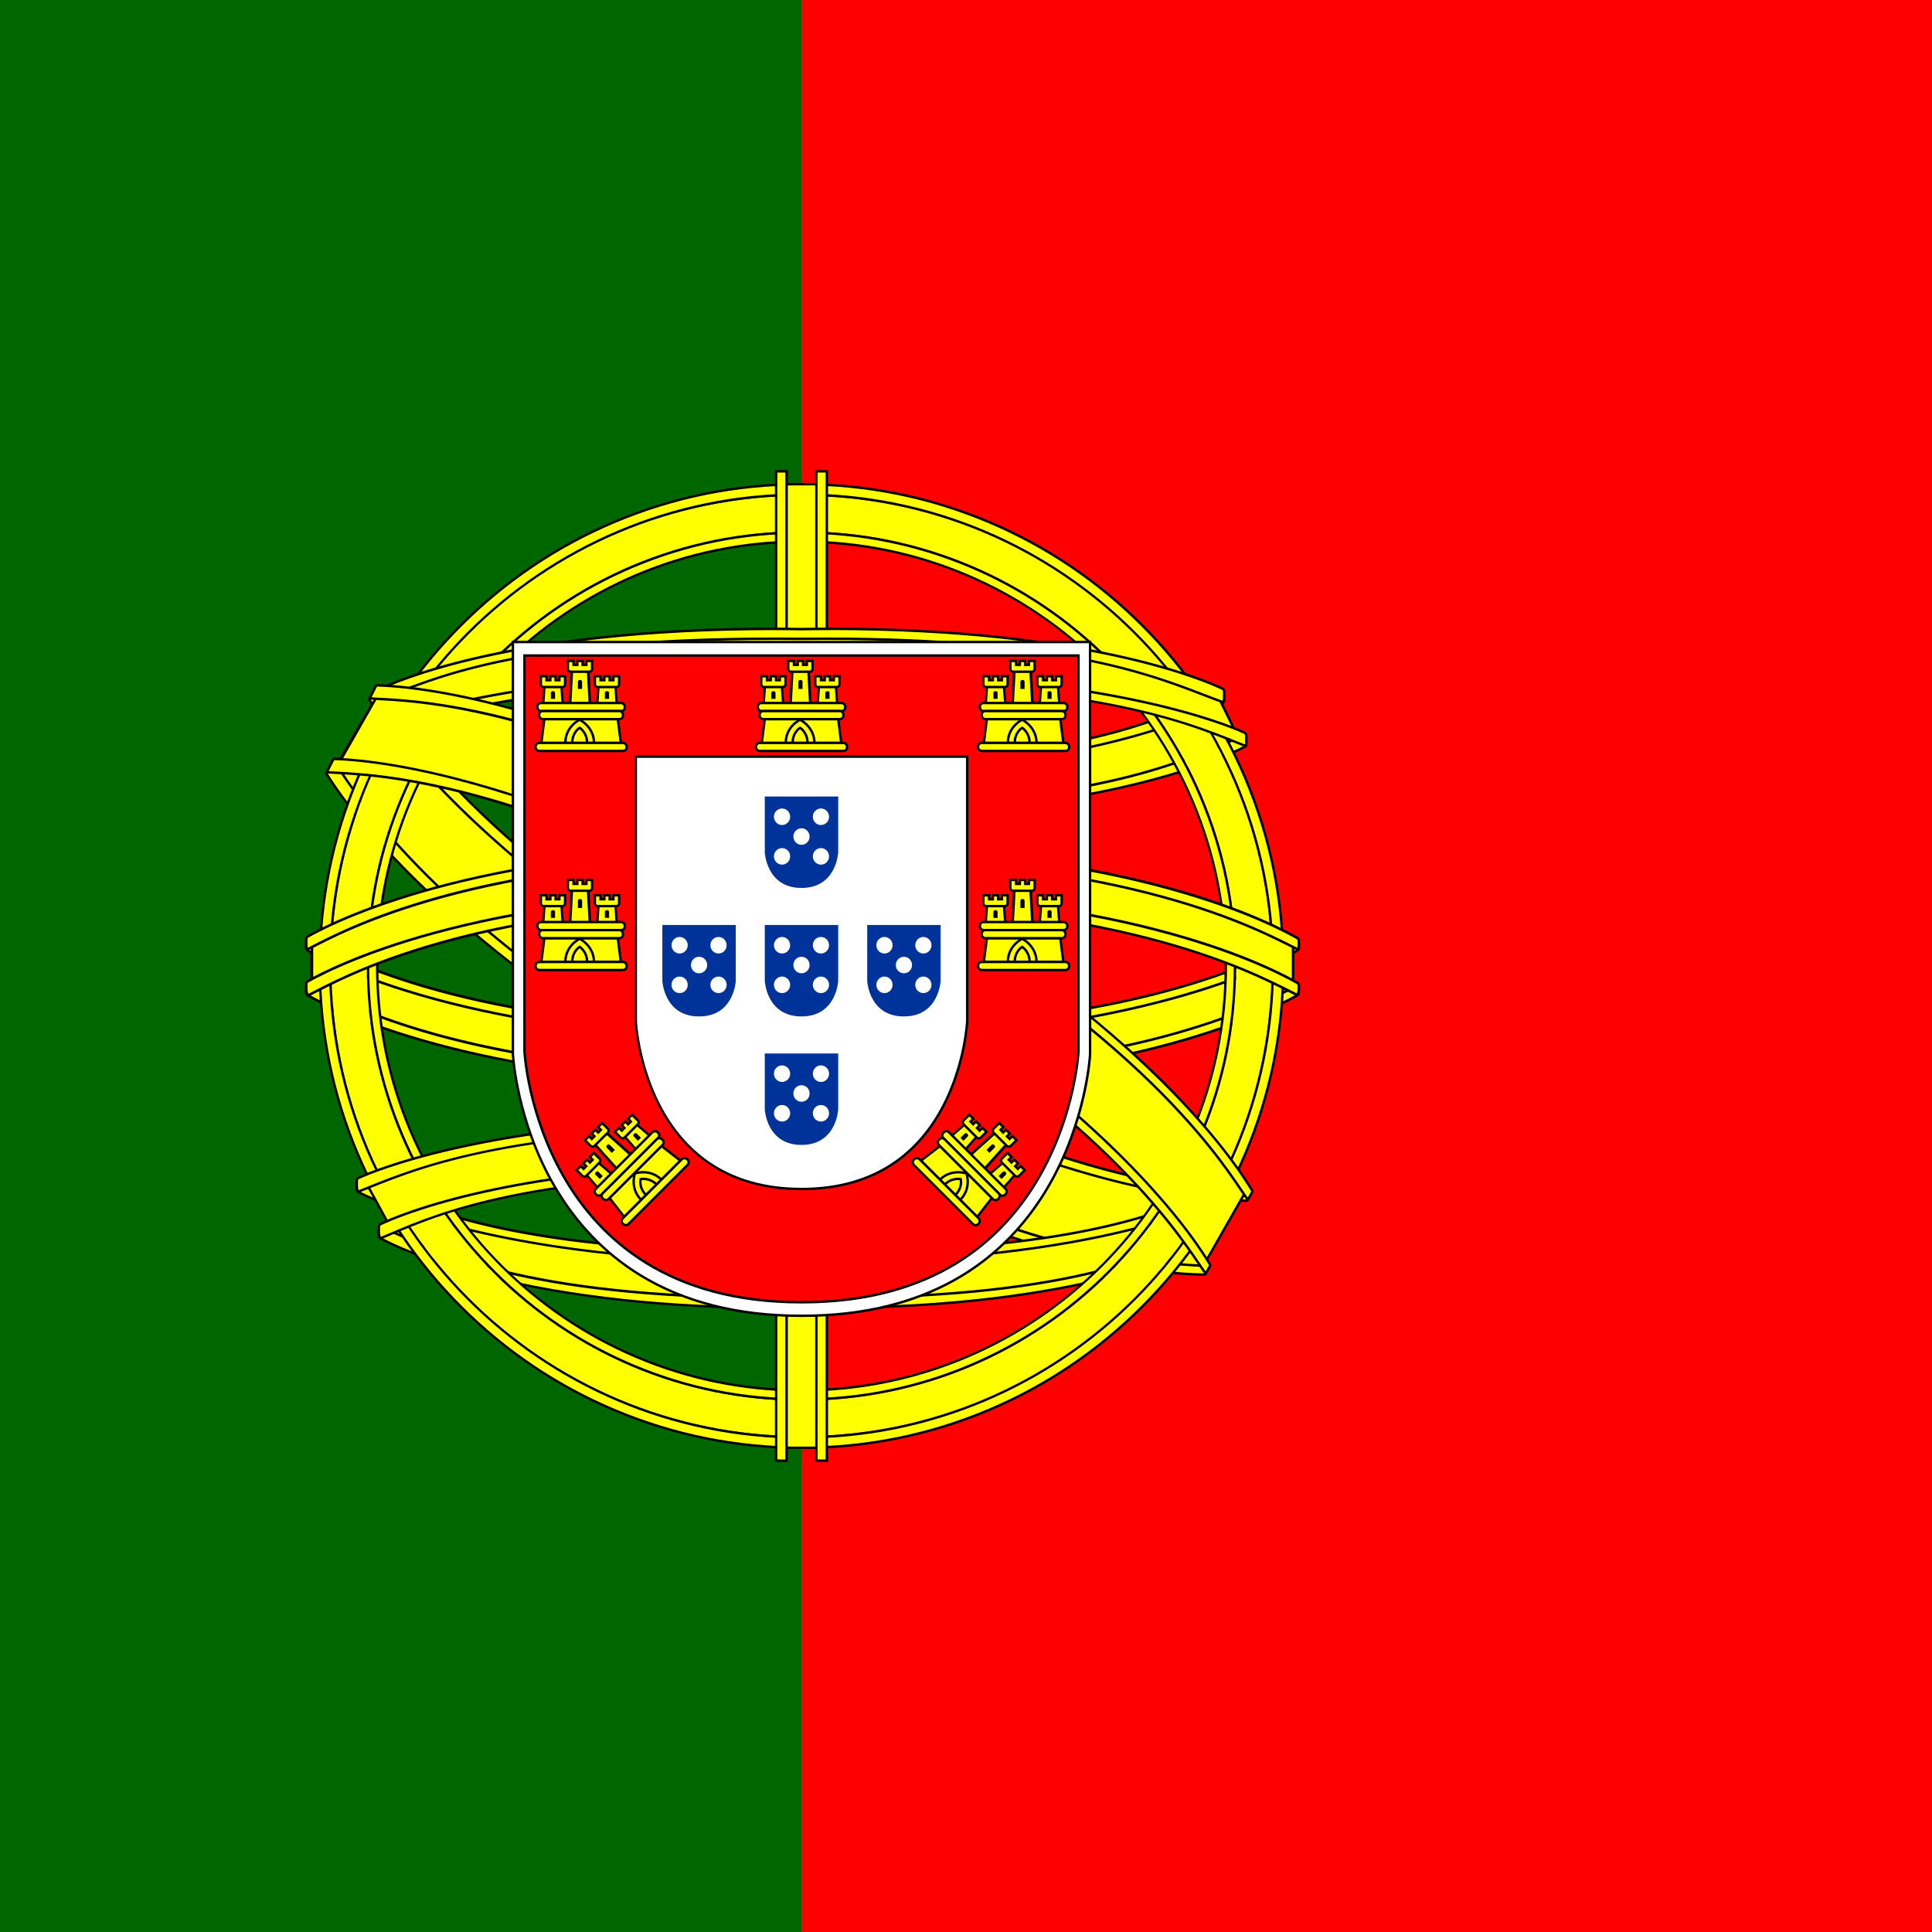 <?xml version="1.0" encoding="UTF-8"?> <svg xmlns="http://www.w3.org/2000/svg" xmlns:xlink="http://www.w3.org/1999/xlink" id="Ebene_2" data-name="Ebene 2" viewBox="0 0 600 600"><defs><style> .cls-1 { fill: #039; } .cls-2 { fill: #fff; } .cls-3 { fill: none; } .cls-4 { fill: red; } .cls-5 { stroke-width: .83px; } .cls-5, .cls-6, .cls-7, .cls-8, .cls-9 { fill: #ff0; } .cls-5, .cls-6, .cls-7, .cls-9 { stroke: #000; stroke-miterlimit: 10; } .cls-6 { stroke-width: .75px; } .cls-7 { stroke-width: .71px; } .cls-10 { fill: #060; } .cls-11 { clip-path: url(#clippath); } .cls-9 { stroke-width: .73px; } </style><clipPath id="clippath"><rect class="cls-3" width="600" height="600"></rect></clipPath></defs><g id="l3"><g class="cls-11"><rect id="red" class="cls-4" x="-111.09" width="900" height="600"></rect><rect id="green" class="cls-10" x="-111.09" width="360" height="600"></rect><g id="ribbon_diagonal_bottom" data-name="ribbon diagonal bottom"><g id="ribbon"><g id="ribbon-2" data-name="ribbon"><path class="cls-8" d="M370.88,394.88c-8.71,0-56.7-2.63-146.32-54.64-94.8-55.01-118.31-96.54-120.68-101.09-.05-.09-.05-.2,0-.3l13.49-23.25c.08-.14.22-.16.27-.16.05,0,.2.01.28.17,3.67,7.6,26.68,48.26,119.65,102.2,36.13,20.97,69.24,36.08,98.41,44.92,24.01,7.27,39.22,8.36,46.15,8.36,1.3,0,2.5-.04,3.54-.11h0c.18,0,.26.11.28.15s.08.17,0,.31l-13.49,23.25c-.05.09-.15.15-.25.15-.28.01-.73.02-1.34.02Z"></path><path d="M117.71,215.79h0,0M117.65,215.89c3.85,7.9,27.13,48.51,119.74,102.25,36.15,20.98,69.29,36.1,98.48,44.95,24.06,7.29,39.31,8.38,46.26,8.38,1.26,0,2.42-.03,3.44-.1l-13.42,23.12c-.27.01-.7.02-1.28.02-4.95,0-19.07-.77-43.05-7.87-30.58-9.06-65.26-24.77-103.08-46.72-39.83-23.11-71.85-46.55-95.15-69.67-17.83-17.68-24.22-29.05-25.36-31.24l13.42-23.12M117.65,215.07c-.23,0-.46.11-.59.34l-13.49,23.25c-.12.2-.12.45-.02.66,2.15,4.13,25.62,46,120.82,101.25,89.35,51.85,137.12,54.69,146.51,54.69.61,0,1.06-.01,1.35-.02.23,0,.44-.14.56-.34l13.49-23.25c.27-.46-.07-1.03-.59-1.03-.02,0-.03,0-.05,0-.8.06-1.97.11-3.52.11-14.24,0-60.42-4.51-144.37-53.22-93.07-54.01-115.94-94.68-119.5-102.04-.12-.26-.37-.39-.61-.39h0Z"></path></g></g><g id="ribbon_top" data-name="ribbon top"><g id="ribbon_top-2" data-name="ribbon top"><path class="cls-8" d="M386.86,372.89c-14.35-.19-67.59-4.62-150-53.83-84.3-47.52-114.7-89.76-122.01-101.58l-.08-.13c-.06-.09-.06-.2-.01-.3l1.72-3.42c.05-.11.16-.17.28-.17.06,0,.17.02.25.13.43.62.92,1.36,1.49,2.22,8.53,12.86,34.5,52.01,119.89,100.64,85.22,50.37,132.21,52.86,147.66,53.67.89.05,1.66.09,2.31.13.15.01.22.12.25.16.02.05.07.17,0,.3l-1.15,2.02c-.06.1-.16.16-.27.16h-.31Z"></path><path d="M116.8,213.8h0,0M116.75,213.9c.41.6.88,1.31,1.42,2.12,8.55,12.88,34.55,52.08,120,100.75,85.31,50.42,132.37,52.91,147.83,53.73.84.04,1.57.08,2.2.12l-1.08,1.9h-.26c-12.24-.16-27.52-2.6-44.19-7.04-32.83-8.76-68.37-24.49-105.64-46.74-38.07-21.46-69.62-44.33-93.8-67.99-12.06-11.8-22.03-23.68-28.07-33.45l-.06-.1,1.65-3.29M116.74,213.08c-.25,0-.49.13-.62.38l-1.72,3.42c-.11.21-.1.46.03.67,2.82,4.55,30.46,50.11,122.22,101.83,90.35,53.95,144.97,53.8,150.49,53.89,0,0,0,0,.01,0,.25,0,.47-.13.59-.35l1.15-2.02c.25-.44-.04-.99-.54-1.02-11.76-.79-59.61-.44-149.81-53.76-90.98-51.82-114.37-92.75-121.25-102.74-.14-.2-.35-.29-.56-.29h0Z"></path></g></g><g id="ribbon_top-3" data-name="ribbon top"><g id="ribbon_top-4" data-name="ribbon top"><path class="cls-8" d="M373.77,395.84c-14.39-.2-67.74-4.7-150.18-53.92-84.36-47.55-114.79-89.72-122.11-101.51l-.07-.12c-.06-.09-.06-.21-.01-.3l1.8-3.51c.05-.11.16-.17.28-.17.06,0,.17.02.25.13.43.62.92,1.37,1.5,2.23,8.53,12.86,34.5,52,119.89,100.64,85.28,50.41,132.38,52.94,147.85,53.77.87.05,1.64.09,2.29.13.15.01.22.12.25.16.02.05.07.17,0,.3l-1.15,2.02c-.06.1-.16.16-.27.16h-.3Z"></path><path d="M103.53,236.64h0,0M103.48,236.74c.41.6.88,1.31,1.43,2.13,8.55,12.88,34.55,52.08,120,100.75,85.37,50.46,132.53,52.99,148.03,53.82.82.04,1.55.08,2.17.12l-1.08,1.9h-.26c-12.26-.18-27.57-2.63-44.26-7.09-32.89-8.79-68.47-24.53-105.75-46.8-38.09-21.47-69.67-44.34-93.88-67.99-12.07-11.79-22.05-23.65-28.09-33.39l-.05-.09,1.74-3.38M103.48,235.93c-.24,0-.49.13-.61.37l-1.8,3.51c-.11.21-.1.47.03.67,2.84,4.57,30.58,50.05,122.31,101.76,90.35,53.95,145.13,53.89,150.66,53.98,0,0,0,0,.01,0,.25,0,.47-.13.59-.35l1.15-2.02c.25-.44-.04-.99-.54-1.02-11.77-.8-59.77-.53-149.98-53.85-91.01-51.84-114.39-92.78-121.26-102.75-.14-.2-.35-.29-.56-.29h0Z"></path></g></g></g><g id="ribbon_botton_bottom" data-name="ribbon botton bottom"><g id="ribbon-3" data-name="ribbon"><g id="ribbon-4" data-name="ribbon"><path class="cls-8" d="M248.91,403.79c-90.8,0-121.21-16.61-124.38-18.5-.14-.08-.25-.19-.33-.34l-6.34-11.1c-.17-.3-.17-.63,0-.92.17-.3.48-.48.81-.48.14,0,.27.03.4.09,11.67,5.41,47.69,18,129.84,18s119.3-12.96,131.31-18.54c.13-.06.27-.09.4-.09.32,0,.63.18.8.48.17.29.17.62,0,.92l-6.02,10.69c-.08.14-.19.26-.33.34-3.34,1.99-35.3,19.45-126.16,19.45Z"></path><path d="M380.62,372.29c.19,0,.38.11.48.29.07.12.13.32,0,.55l-6.02,10.69c-.05.09-.11.15-.2.2-3.34,1.99-35.2,19.4-125.97,19.4s-121.03-16.56-124.19-18.45c-.08-.05-.15-.12-.19-.2l-6.34-11.1c-.13-.23-.08-.43,0-.55.1-.18.29-.29.48-.29.08,0,.16.02.25.06,11.69,5.42,47.77,18.03,130,18.03s119.43-12.99,131.47-18.57c.08-.04.16-.06.24-.06M380.62,371.54c-.18,0-.37.04-.56.13-11.11,5.16-47.91,18.5-131.15,18.5s-118.69-12.87-129.68-17.96c-.19-.09-.38-.13-.56-.13-.93,0-1.66,1.03-1.13,1.96l6.34,11.1c.11.2.27.36.46.47,3.23,1.93,33.68,18.55,124.57,18.55s123-17.51,126.35-19.51c.2-.12.35-.28.47-.48l6.02-10.69c.52-.93-.2-1.96-1.13-1.96h0Z"></path></g></g><g id="ribbon_bottom" data-name="ribbon bottom"><g id="ribbon_bottom-2" data-name="ribbon bottom"><path class="cls-8" d="M257.26,391.79c-2.74,0-5.55-.02-8.34-.06-2.8.04-5.6.06-8.36.06-83.22,0-122.28-17.98-129.27-21.58-.31-.16-.5-.48-.5-.83v-1.6c0-.52.42-.94.93-.94.12,0,.24.02.35.07,1.43.58,2.96,1.24,4.58,1.93,17.39,7.44,46.51,19.9,125.31,19.9,2.28,0,4.59-.01,6.95-.03,2.35.02,4.67.03,6.94.03,77.69,0,105.6-12.28,122.27-19.62,1.81-.8,3.52-1.55,5.12-2.2.12-.05.24-.07.36-.07.52,0,.93.42.93.93v1.61c0,.34-.19.66-.49.82-6.68,3.6-44.2,21.58-126.79,21.58Z"></path><path d="M111.72,367.21c.07,0,.14.01.21.04,1.42.58,2.95,1.23,4.57,1.93,17.42,7.46,46.58,19.93,125.46,19.93,2.28,0,4.62-.01,6.94-.03,2.33.02,4.67.03,6.95.03,77.77,0,105.72-12.3,122.42-19.65,1.81-.8,3.51-1.55,5.11-2.2.07-.03.14-.04.22-.04.27,0,.56.21.56.56v1.61c0,.21-.11.39-.29.49-6.67,3.6-44.11,21.53-126.61,21.53-2.74,0-5.55-.02-8.36-.06-2.79.04-5.6.06-8.34.06-35.51,0-67.14-3.25-94.03-9.67-20.83-4.97-32.11-10.34-35.07-11.87-.18-.1-.3-.29-.3-.5v-1.6c0-.35.29-.56.56-.56M111.72,366.46c-.69,0-1.31.56-1.31,1.31v1.6c0,.49.27.94.71,1.16,5.8,2.99,45.03,21.62,129.44,21.62,2.73,0,5.52-.02,8.35-.06,2.83.04,5.61.06,8.35.06,84.25,0,121.41-18.62,126.97-21.62.42-.23.68-.67.68-1.15v-1.61c0-.75-.62-1.31-1.31-1.31-.17,0-.34.03-.5.1-16.01,6.58-41.01,21.8-127.24,21.8-2.27,0-4.59-.01-6.94-.03-2.36.02-4.67.03-6.95.03-86.38,0-113.58-15.23-129.75-21.81-.16-.07-.33-.1-.49-.1h0Z"></path></g></g><g id="ribbon_bottom-3" data-name="ribbon bottom"><g id="ribbon_bottom-4" data-name="ribbon bottom"><path class="cls-8" d="M240.97,406.14c-79.07,0-116.2-17.97-122.84-21.57-.3-.16-.49-.48-.49-.82v-1.58c0-.52.42-.94.93-.94.13,0,.25.03.37.08,1.32.57,2.74,1.2,4.23,1.88,16.53,7.45,44.21,19.91,119.12,19.91,2.17,0,4.36-.01,6.61-.03,2.23.02,4.44.03,6.6.03,74.24,0,101.18-12.35,117.28-19.73,1.62-.74,3.14-1.44,4.57-2.06.12-.05.25-.08.37-.08.52,0,.93.42.93.94v1.59c0,.34-.18.65-.48.81-6.46,3.6-42.66,21.57-121.35,21.57-2.61,0-5.28-.02-7.93-.06-2.66.04-5.33.06-7.94.06Z"></path><path d="M118.58,381.6c.08,0,.15.02.22.05,1.32.57,2.73,1.2,4.23,1.88,16.56,7.46,44.28,19.94,119.27,19.94,2.17,0,4.39-.01,6.6-.03,2.22.02,4.44.03,6.61.03,74.32,0,101.31-12.37,117.44-19.76,1.61-.74,3.14-1.44,4.56-2.05.07-.03.15-.05.22-.05.27,0,.56.21.56.56v1.59c0,.2-.11.39-.28.49-6.44,3.59-42.57,21.52-121.17,21.52-2.61,0-5.27-.02-7.95-.06-2.65.04-5.32.06-7.93.06-33.73,0-63.78-3.25-89.31-9.66-19.8-4.97-30.53-10.34-33.35-11.87-.18-.1-.29-.28-.29-.49v-1.58c0-.35.29-.56.56-.56M118.58,380.85c-.69,0-1.31.56-1.31,1.31v1.58c0,.48.26.92.68,1.15,5.55,3.01,42.84,21.62,123.02,21.62,2.6,0,5.25-.02,7.94-.06,2.69.04,5.34.06,7.93.06,80.08,0,116.13-18.6,121.54-21.62.41-.23.67-.67.67-1.14v-1.59c0-.76-.62-1.31-1.31-1.31-.17,0-.35.03-.52.11-15.28,6.6-39.89,21.75-121.7,21.75-2.16,0-4.36-.01-6.6-.03-2.24.02-4.44.03-6.6.03-81.89,0-107.82-15.16-123.21-21.76-.17-.07-.35-.11-.52-.11h0Z"></path></g></g></g><g id="ribbon_middle_botton" data-name="ribbon middle botton"><g id="ribbon-5" data-name="ribbon"><g id="ribbon-6" data-name="ribbon"><path class="cls-8" d="M248.88,335.12c-42.8,0-80.45-4.17-111.93-12.37-24.22-6.31-36.63-12.96-39.86-14.85-.28-.17-.46-.47-.46-.8v-11.04c0-.58.49-.94.94-.94.16,0,.31.04.46.12,4.47,2.55,17.48,9.13,41.77,15.01,30.28,7.33,66.99,11.05,109.08,11.05,42.1,0,78.8-3.72,109.08-11.05,24.29-5.88,37.3-12.45,41.77-15.01.14-.08.3-.12.46-.12.45,0,.94.36.94.94v11.04c0,.33-.18.64-.46.8-3.23,1.89-15.64,8.54-39.86,14.85-31.48,8.2-69.13,12.37-111.9,12.37h-.03Z"></path><path d="M400.2,295.5c.27,0,.56.22.56.56v11.04c0,.2-.1.38-.27.48-3.22,1.88-15.59,8.51-39.77,14.81-31.45,8.2-69.07,12.35-111.81,12.36v.75s-.03-.75-.03-.75v.75l-.03-.75c-42.74,0-80.36-4.16-111.81-12.36-24.18-6.3-36.55-12.93-39.77-14.81-.17-.1-.27-.28-.27-.48v-11.04c0-.35.29-.56.56-.56.09,0,.19.03.27.07,4.48,2.56,17.53,9.16,41.87,15.05,30.31,7.34,67.04,11.06,109.17,11.06,42.13,0,78.86-3.72,109.17-11.06,24.34-5.89,37.39-12.48,41.87-15.05.09-.05.18-.07.27-.07M400.2,294.75c-.22,0-.44.05-.64.17-9.17,5.24-51.73,26-150.67,26.01-98.94,0-141.49-20.76-150.67-26.01-.21-.12-.43-.17-.64-.17-.68,0-1.31.55-1.31,1.31v11.04c0,.46.24.89.64,1.13,5.73,3.35,50.17,27.26,151.95,27.27h0s.02,0,.03,0,.02,0,.03,0h0c101.79,0,146.22-23.92,151.95-27.27.4-.23.64-.66.64-1.13v-11.04c0-.76-.63-1.31-1.31-1.31h0Z"></path></g></g><g id="ribbon_bottom-5" data-name="ribbon bottom"><g id="ribbon_bottom-6" data-name="ribbon bottom"><path class="cls-8" d="M241.81,336.69c-89.73,0-134.62-21.1-146.24-27.57-.29-.16-.47-.47-.47-.8v-1.43c0-.57.47-.92.91-.92.14,0,.28.03.41.1l.9.46c13.05,6.71,52.77,27.15,146.58,27.15,1.76,0,3.53,0,5.33-.02,1.82.02,3.64.02,5.42.02,92.9,0,132.9-19.93,146.04-26.48.49-.24.94-.47,1.35-.67.13-.06.26-.1.4-.1.44,0,.91.35.91.92v.97c0,.33-.18.64-.47.8-11.62,6.47-56.5,27.57-146.24,27.57-2.45,0-4.94-.02-7.42-.05-2.48.03-4.97.05-7.43.05Z"></path><path d="M96.01,306.37c.08,0,.16.02.23.06l.89.46c13.08,6.73,52.87,27.19,146.77,27.19,1.78,0,3.53,0,5.32-.02,1.81.01,3.64.02,5.43.02,92.99,0,133.05-19.97,146.22-26.53.48-.24.93-.47,1.35-.67.07-.04.15-.05.23-.05.25,0,.52.2.52.52v.97c0,.19-.1.36-.27.45-11.6,6.46-56.41,27.52-146.05,27.52-2.44,0-4.94-.02-7.43-.05-2.47.03-4.97.05-7.41.05-89.64,0-134.45-21.06-146.05-27.52-.16-.09-.27-.26-.27-.45v-1.43c0-.32.27-.52.52-.52M96.01,305.58c-.69,0-1.31.55-1.31,1.31v1.43c0,.48.26.91.67,1.14,6.09,3.39,50.36,27.62,146.43,27.62,2.44,0,4.92-.02,7.42-.05,2.51.03,4.98.05,7.42.05,96.06,0,140.34-24.23,146.43-27.62.42-.23.67-.67.67-1.14v-.97c0-.76-.62-1.31-1.31-1.31-.19,0-.39.04-.58.14-11.72,5.78-51.01,27.11-147.22,27.11-1.79,0-3.6,0-5.43-.02-1.8.01-3.56.02-5.32.02-96.05,0-135.77-21.67-147.3-27.56-.19-.1-.4-.15-.59-.15h0Z"></path></g></g><g id="ribbon_bottom-7" data-name="ribbon bottom"><g id="ribbon_bottom-8" data-name="ribbon bottom"><path class="cls-8" d="M241.81,322.77c-89.73,0-134.62-21.1-146.24-27.57-.29-.16-.47-.47-.47-.8v-1.43c0-.57.47-.92.91-.92.14,0,.28.03.41.1l.89.46c13.05,6.71,52.78,27.15,146.58,27.15,1.76,0,3.53,0,5.33-.02,1.82.02,3.63.02,5.42.02,92.9,0,132.9-19.93,146.04-26.49.48-.24.93-.47,1.35-.67.13-.06.26-.1.4-.1.44,0,.91.35.91.92v.97c0,.33-.18.64-.47.8-11.62,6.47-56.5,27.57-146.24,27.57-2.45,0-4.94-.02-7.42-.05-2.48.03-4.97.05-7.43.05Z"></path><path d="M96.01,292.45c.08,0,.16.02.23.06l.89.46c13.08,6.73,52.87,27.19,146.77,27.19,1.78,0,3.53,0,5.32-.02,1.81.01,3.64.02,5.43.02,92.99,0,133.05-19.97,146.22-26.53.48-.24.93-.47,1.35-.67.07-.04.15-.05.23-.05.25,0,.52.2.52.52v.97c0,.19-.1.36-.27.45-11.6,6.46-56.41,27.52-146.05,27.52-2.44,0-4.94-.02-7.43-.05-2.47.03-4.96.05-7.41.05-89.64,0-134.45-21.06-146.05-27.52-.16-.09-.27-.26-.27-.45v-1.43c0-.32.27-.52.52-.52M96.01,291.66c-.69,0-1.31.55-1.31,1.31v1.43c0,.48.26.91.67,1.14,6.09,3.39,50.36,27.62,146.43,27.62,2.44,0,4.92-.02,7.42-.05,2.51.03,4.98.05,7.42.05,96.06,0,140.34-24.23,146.43-27.62.42-.23.67-.67.67-1.14v-.97c0-.76-.62-1.31-1.31-1.31-.19,0-.39.04-.58.14-11.72,5.78-51.01,27.11-147.22,27.11-1.79,0-3.6,0-5.43-.02-1.8.01-3.56.02-5.32.02-96.05,0-135.77-21.67-147.3-27.56-.19-.1-.4-.15-.59-.15h0Z"></path></g></g></g><g id="ribbon_top_bottom" data-name="ribbon top bottom"><g id="ribbon-7" data-name="ribbon"><g id="ribbon-8" data-name="ribbon"><path class="cls-8" d="M248.91,251.69c-91.59,0-128.79-17.47-135.32-20.97-.44-.24-.62-.8-.39-1.25l5.52-10.8c.16-.32.48-.51.83-.51.17,0,.33.05.48.13,5.71,3.45,38.77,20.66,128.61,20.66s122.67-17.21,128.34-20.66c.14-.09.31-.13.48-.13.35,0,.67.19.83.5l5.78,11.09c.24.45.06,1.02-.39,1.26-6.45,3.45-43.26,20.68-134.77,20.68Z"></path><path d="M377.46,218.53c.21,0,.4.12.5.3l5.78,11.09c.14.28.04.61-.23.75-6.44,3.45-43.17,20.64-134.6,20.64s-128.63-17.43-135.14-20.93c-.27-.14-.37-.47-.23-.75l5.52-10.8c.1-.19.29-.31.5-.31.1,0,.19.03.28.08,3.31,2,13.18,7.14,33.33,11.82,25.45,5.9,57.57,8.89,95.48,8.89s69.98-2.99,95.35-8.89c20.1-4.67,29.9-9.82,33.18-11.82.09-.05.18-.08.28-.08h0M377.46,217.78c-.23,0-.46.06-.67.19-6.26,3.81-38.92,20.6-128.15,20.6s-122.11-16.8-128.42-20.6c-.21-.13-.44-.19-.67-.19-.47,0-.94.26-1.17.72l-5.52,10.8c-.32.63-.08,1.41.54,1.75,6.64,3.56,43.84,21.02,135.5,21.02s128.32-17.18,134.95-20.73c.63-.34.87-1.12.54-1.76l-5.78-11.09c-.23-.45-.69-.71-1.16-.71h0Z"></path></g></g><g id="ribbon_bottom-9" data-name="ribbon bottom"><g id="ribbon_bottom-10" data-name="ribbon bottom"><path class="cls-8" d="M240.97,239.86c-79.07,0-116.2-17.97-122.84-21.57-.3-.16-.49-.48-.49-.82v-1.58c0-.52.42-.94.93-.94.13,0,.25.03.37.08,1.32.57,2.74,1.2,4.23,1.88,16.53,7.45,44.21,19.91,119.12,19.91,2.17,0,4.36-.01,6.61-.03,2.23.02,4.44.03,6.6.03,74.92,0,102.59-12.46,119.12-19.91,1.5-.67,2.91-1.31,4.24-1.88.12-.05.24-.08.37-.08.51,0,.93.42.93.94v1.58c0,.34-.19.66-.48.82-6.64,3.6-43.77,21.57-122.84,21.57-2.61,0-5.28-.02-7.93-.06-2.66.04-5.33.06-7.94.06Z"></path><path d="M379.24,215.33c.27,0,.56.21.56.56v1.58c0,.21-.11.39-.29.49-2.82,1.53-13.55,6.9-33.35,11.87-25.54,6.41-55.59,9.66-89.31,9.66-2.61,0-5.28-.02-7.95-.06-2.65.04-5.32.06-7.93.06-33.73,0-63.78-3.25-89.31-9.66-19.8-4.97-30.53-10.34-33.35-11.87-.18-.1-.29-.28-.29-.49v-1.58c0-.35.29-.56.56-.56.08,0,.15.02.22.05,1.32.57,2.73,1.2,4.23,1.88,16.56,7.46,44.28,19.94,119.27,19.94,2.17,0,4.39-.01,6.6-.03,2.22.02,4.44.03,6.61.03,75,0,102.71-12.48,119.27-19.94,1.5-.67,2.91-1.31,4.23-1.88.07-.03.15-.05.22-.05M379.24,214.58c-.17,0-.35.03-.52.11-15.38,6.6-41.31,21.76-123.21,21.76-2.16,0-4.37-.01-6.6-.03-2.24.02-4.44.03-6.6.03-81.89,0-107.82-15.16-123.21-21.76-.17-.07-.35-.11-.52-.11-.69,0-1.31.56-1.31,1.31v1.58c0,.48.26.92.68,1.15,5.55,3.01,42.84,21.62,123.02,21.62,2.6,0,5.25-.02,7.94-.06,2.69.04,5.34.06,7.94.06,80.17,0,117.47-18.61,123.02-21.62.42-.23.68-.67.68-1.15v-1.58c0-.75-.62-1.31-1.31-1.31h0Z"></path></g></g><g id="ribbon_bottom-11" data-name="ribbon bottom"><g id="ribbon_bottom-12" data-name="ribbon bottom"><path class="cls-8" d="M257.26,253.52c-2.75,0-5.56-.02-8.35-.06-2.8.04-5.61.06-8.36.06-83.23,0-122.28-17.98-129.27-21.58-.31-.16-.5-.48-.5-.83v-1.6c0-.52.42-.94.93-.94.12,0,.24.02.35.07,1.43.58,2.96,1.24,4.58,1.93,17.39,7.44,46.51,19.9,125.31,19.9,2.28,0,4.59-.01,6.95-.03,2.35.02,4.67.03,6.95.03,78.81,0,107.92-12.46,125.31-19.9,1.62-.69,3.16-1.35,4.58-1.93.11-.05.23-.07.35-.07.51,0,.93.42.93.94v1.6c0,.35-.19.67-.5.83-6.98,3.6-46.04,21.58-129.27,21.58Z"></path><path d="M386.1,228.94c.27,0,.56.21.56.56v1.6c0,.21-.11.4-.3.5-2.96,1.53-14.24,6.9-35.07,11.87-26.89,6.42-58.52,9.67-94.02,9.67-2.75,0-5.55-.02-8.36-.06-2.79.04-5.6.06-8.34.06-35.51,0-67.14-3.25-94.03-9.67-20.83-4.97-32.11-10.34-35.07-11.87-.18-.1-.3-.29-.3-.5v-1.6c0-.35.29-.56.56-.56.07,0,.14.01.21.04,1.42.58,2.95,1.23,4.57,1.93,17.42,7.46,46.58,19.93,125.46,19.93,2.28,0,4.62-.01,6.94-.03,2.34.02,4.68.03,6.96.03,78.89,0,108.04-12.48,125.46-19.93,1.62-.69,3.15-1.35,4.58-1.93.07-.03.14-.04.21-.04M386.1,228.19c-.16,0-.33.03-.49.1-16.17,6.57-43.36,21.81-129.75,21.81-2.27,0-4.59-.01-6.95-.03-2.36.02-4.67.03-6.95.03-86.38,0-113.58-15.23-129.75-21.81-.16-.07-.33-.1-.49-.1-.69,0-1.31.56-1.31,1.31v1.6c0,.49.27.94.71,1.16,5.8,2.99,45.03,21.62,129.44,21.62,2.73,0,5.52-.02,8.35-.06,2.83.04,5.61.06,8.35.06,84.4,0,123.64-18.63,129.44-21.62.44-.22.71-.67.71-1.16v-1.6c0-.75-.62-1.31-1.31-1.31h0Z"></path></g></g></g><g id="grope"><g id="contour"><g id="contour-2" data-name="contour"><path class="cls-8" d="M248.91,154c-80.63,0-146,65.37-146,146s65.37,146,146,146,146-65.37,146-146-65.37-146-146-146ZM248.91,435c-74.56,0-135-60.44-135-135s60.44-135,135-135,135,60.44,135,135-60.44,135-135,135Z"></path></g></g><g id="contour-3" data-name="contour"><g id="contour-4" data-name="contour"><path class="cls-8" d="M248.91,449.62c-39.97,0-77.54-15.56-105.8-43.82-28.26-28.26-43.82-65.83-43.82-105.8s15.56-77.54,43.82-105.8c28.26-28.26,65.83-43.82,105.8-43.82s77.54,15.56,105.8,43.82c28.26,28.26,43.82,65.83,43.82,105.8s-15.56,77.54-43.82,105.8c-28.26,28.26-65.83,43.82-105.8,43.82ZM248.91,153.62c-80.71,0-146.38,65.66-146.38,146.38s65.66,146.38,146.38,146.38,146.38-65.66,146.38-146.38-65.66-146.38-146.38-146.38Z"></path><path d="M248.91,150.75c20.15,0,39.69,3.95,58.09,11.73,17.77,7.52,33.73,18.28,47.44,31.99,13.71,13.71,24.47,29.67,31.99,47.44,7.78,18.4,11.73,37.95,11.73,58.09s-3.95,39.69-11.73,58.09c-7.52,17.77-18.28,33.73-31.99,47.44s-29.67,24.47-47.44,31.99c-18.4,7.78-37.95,11.73-58.09,11.73s-39.69-3.95-58.09-11.73c-17.77-7.52-33.73-18.28-47.44-31.99s-24.47-29.67-31.99-47.44c-7.78-18.4-11.73-37.95-11.73-58.09s3.95-39.69,11.73-58.09c7.52-17.77,18.28-33.73,31.99-47.44,13.71-13.71,29.67-24.47,47.44-31.99,18.4-7.78,37.95-11.73,58.09-11.73M248.91,446.75c80.92,0,146.75-65.83,146.75-146.75s-65.83-146.75-146.75-146.75-146.75,65.83-146.75,146.75,65.83,146.75,146.75,146.75M248.91,150c-82.84,0-150,67.16-150,150s67.16,150,150,150,150-67.16,150-150-67.16-150-150-150h0ZM248.91,446c-80.63,0-146-65.37-146-146s65.37-146,146-146,146,65.37,146,146-65.37,146-146,146h0Z"></path></g></g><g id="contour-5" data-name="contour"><g id="contour-6" data-name="contour"><path class="cls-8" d="M248.91,434.62c-35.96,0-69.77-14-95.19-39.43-25.43-25.43-39.43-59.23-39.43-95.19s14-69.77,39.43-95.19c25.43-25.43,59.23-39.43,95.19-39.43s69.77,14,95.19,39.43c25.43,25.43,39.43,59.23,39.43,95.19s-14,69.77-39.43,95.19c-25.43,25.43-59.23,39.43-95.19,39.43ZM248.91,168.23c-72.66,0-131.77,59.11-131.77,131.77s59.11,131.77,131.77,131.77,131.77-59.11,131.77-131.77-59.11-131.77-131.77-131.77Z"></path><path d="M248.91,165.75c18.12,0,35.71,3.55,52.26,10.55,15.99,6.76,30.34,16.44,42.67,28.77,12.33,12.33,22.01,26.69,28.77,42.67,7,16.55,10.55,34.13,10.55,52.26s-3.55,35.71-10.55,52.26c-6.76,15.99-16.44,30.34-28.77,42.67-12.33,12.33-26.69,22.01-42.67,28.77-16.55,7-34.13,10.55-52.26,10.55s-35.71-3.55-52.26-10.55c-15.99-6.76-30.34-16.44-42.67-28.77-12.33-12.33-22.01-26.69-28.77-42.67-7-16.55-10.55-34.13-10.55-52.26s3.55-35.71,10.55-52.26c6.76-15.99,16.44-30.34,28.77-42.67,12.33-12.33,26.69-22.01,42.67-28.77,16.55-7,34.13-10.55,52.26-10.55M248.91,432.15c72.87,0,132.15-59.28,132.15-132.15s-59.28-132.15-132.15-132.15-132.15,59.28-132.15,132.15,59.28,132.15,132.15,132.15M248.91,165c-74.56,0-135,60.44-135,135s60.44,135,135,135,135-60.44,135-135-60.44-135-135-135h0ZM248.91,431.4c-72.57,0-131.4-58.83-131.4-131.4s58.83-131.4,131.4-131.4,131.4,58.83,131.4,131.4-58.83,131.4-131.4,131.4h0Z"></path></g></g></g><g id="grope-2" data-name="grope"><g id="contour-7" data-name="contour"><g id="contour-8" data-name="contour"><rect class="cls-8" x="243.03" y="150.38" width="11.85" height="299.25"></rect><path d="M254.51,150.75v298.5h-11.1V150.75h11.1M255.26,150h-12.6v300h12.6V150h0Z"></path></g></g><g id="contour-9" data-name="contour"><g id="contour-10" data-name="contour"><rect class="cls-8" x="241.03" y="146.38" width="3.25" height="307.25"></rect><path d="M243.91,146.75v306.5h-2.5V146.75h2.5M244.66,146h-4v308h4V146h0Z"></path></g></g><g id="contour-11" data-name="contour"><g id="contour-12" data-name="contour"><rect class="cls-8" x="253.53" y="146.38" width="3.25" height="307.25"></rect><path d="M256.41,146.75v306.5h-2.5V146.75h2.5M257.16,146h-4v308h4V146h0Z"></path></g></g></g><g id="ribbon_bottom_top" data-name="ribbon bottom top"><g id="ribbon-9" data-name="ribbon"><g id="ribbon-10" data-name="ribbon"><path class="cls-8" d="M121.41,380.48c-.34,0-.66-.19-.82-.49l-6.56-12.03c-.13-.24-.15-.51-.06-.76.09-.25.28-.45.53-.55,7.19-2.9,47.42-17.38,133.98-17.43l.05,12.31c-94.69,3.67-120.87,15.33-126.64,18.82-.15.09-.32.14-.49.14Z"></path><path d="M248.11,349.59l.05,11.57c-94.48,3.69-120.67,15.36-126.45,18.86-.09.06-.19.08-.29.08-.21,0-.39-.11-.49-.29l-6.56-12.03c-.1-.19-.07-.37-.04-.46.03-.09.11-.25.32-.33,7.17-2.9,47.24-17.31,133.47-17.4M248.91,348.84h-.03s.04,0,.03,0h0ZM248.88,348.84s-.04,0-.03,0h.03ZM248.86,348.84h-.05c-86.62.01-126.84,14.39-134.44,17.45-.73.29-1.03,1.15-.66,1.84l6.56,12.03c.24.44.69.68,1.15.68.23,0,.47-.06.68-.19,5.24-3.17,31.04-15.09,126.76-18.78h.05l-.05-13.04h0Z"></path></g></g><g id="ribbon_top-5" data-name="ribbon top"><g id="ribbon_top-6" data-name="ribbon top"><path class="cls-8" d="M118.18,384.54c-.21,0-.53-.85-.53-1.98v-1.56c0-.36.2-.68.52-.84,3.92-1.9,40.63-18.6,121.64-18.6,2.57,0,5.19.02,7.8.05.51,0,.93.43.93.94v1.16c0,.25-.1.48-.27.66-.18.18-.41.27-.66.27h0c-2.08-.02-4.11-.02-6.12-.02-76.38,0-104.93,12.14-120.26,18.66-1.03.44-2.01.85-2.95,1.25-.03.01-.06.02-.08.02Z"></path><path d="M239.81,361.94c2.57,0,5.19.02,7.79.05.31,0,.56.26.56.56v1.16c0,.31-.25.56-.57.56-2.05-.02-4.11-.02-6.12-.02-76.46,0-105.05,12.16-120.41,18.69-.97.41-1.89.81-2.78,1.17-.12-.27-.26-.87-.26-1.54v-1.56c0-.21.12-.41.31-.5,3.91-1.9,40.55-18.56,121.48-18.56M239.81,361.19c-79.14,0-116.11,15.87-121.81,18.63-.45.22-.73.68-.73,1.18v1.56c0,.85.22,2.35.91,2.35.07,0,.14-.02.22-.05,15.33-6.37,41.78-19.87,123.07-19.87,2.01,0,4.04,0,6.11.02h.01c.72,0,1.31-.58,1.31-1.31v-1.16c0-.72-.58-1.3-1.3-1.31-2.64-.03-5.25-.05-7.8-.05h0Z"></path></g></g><g id="ribbon_top-7" data-name="ribbon top"><g id="ribbon_top-8" data-name="ribbon top"><path class="cls-8" d="M111.27,370.06c-.2,0-.48-.71-.48-1.81v-1.58c0-.36.21-.7.54-.85,4.12-1.9,42.72-18.6,128.01-18.6,2.72,0,5.51.02,8.27.05.51,0,.93.43.93.94v1.16c0,.25-.1.48-.27.66-.18.18-.41.27-.66.27h0c-2.24-.02-4.43-.03-6.59-.03-80.6,0-110.53,12.07-126.61,18.55-1.06.43-2.07.84-3.04,1.22-.04.01-.07.02-.09.02Z"></path><path d="M239.34,347.59c2.72,0,5.5.02,8.27.05.31,0,.56.26.56.56v1.16c0,.31-.25.56-.57.56-2.21-.02-4.42-.03-6.58-.03-80.67,0-110.65,12.09-126.75,18.58-1.01.41-1.97.79-2.89,1.16-.1-.24-.21-.75-.21-1.38v-1.58c0-.22.13-.42.32-.51,4.11-1.9,42.65-18.57,127.85-18.57M239.34,346.84c-83.33,0-122.22,15.89-128.17,18.64-.46.21-.76.68-.76,1.19v1.58c0,.83.19,2.18.86,2.18.07,0,.15-.02.23-.05,16.11-6.35,43.83-19.74,129.51-19.74,2.16,0,4.35,0,6.57.03,0,0,0,0,.01,0,.72,0,1.31-.58,1.31-1.31v-1.16c0-.72-.58-1.3-1.3-1.31-2.8-.03-5.57-.05-8.28-.05h0Z"></path></g></g></g><g id="ribbon_middle_top" data-name="ribbon middle top"><g id="ribbon-11" data-name="ribbon"><g id="ribbon-12" data-name="ribbon"><path class="cls-8" d="M400.63,304.58c-.17,0-.33-.05-.48-.14-10.01-6.05-50.48-25.8-150.92-25.8s-140.91,19.75-150.92,25.8c-.15.09-.31.14-.48.14-.45,0-.94-.36-.94-.94v-10.96c0-.32.16-.62.43-.79,2.96-1.86,14.47-8.39,38.32-14.58,30.95-8.03,69.16-12.1,113.59-12.1s82.64,4.07,113.59,12.1c23.85,6.19,35.36,12.72,38.32,14.58.27.17.43.47.43.79v10.96c0,.26-.1.5-.28.67-.18.17-.41.26-.65.26Z"></path><path d="M249.23,265.58c44.39,0,82.58,4.07,113.49,12.09,23.8,6.18,35.26,12.68,38.21,14.53.16.1.26.28.26.47v10.96c0,.35-.29.56-.56.56-.1,0-.2-.03-.29-.08-4.24-2.56-16.7-9.15-40.88-14.98-29.91-7.22-67-10.88-110.23-10.88s-80.32,3.66-110.23,10.88c-24.18,5.83-36.65,12.42-40.88,14.98-.09.06-.19.08-.29.08-.27,0-.56-.21-.56-.56v-10.96c0-.19.1-.37.26-.47,2.95-1.85,14.41-8.36,38.21-14.53,30.92-8.02,69.1-12.09,113.49-12.09M249.23,264.83c-105.68,0-146.77,23.39-152.1,26.74-.38.24-.61.66-.61,1.11v10.96c0,.77.63,1.31,1.31,1.31.23,0,.46-.06.68-.19,8.91-5.39,49.3-25.75,150.73-25.75s141.81,20.36,150.73,25.75c.22.13.45.19.68.19.68,0,1.31-.55,1.31-1.31v-10.96c0-.45-.23-.87-.61-1.11-5.33-3.34-46.42-26.74-152.1-26.74h0Z"></path></g></g><g id="ribbon_top-9" data-name="ribbon top"><g id="ribbon_top-10" data-name="ribbon top"><path class="cls-8" d="M95.62,309.16c-.2-.04-.52-1.06-.52-2.19v-1.43c0-.33.18-.64.47-.8,11.62-6.47,56.5-27.57,146.24-27.57,2.45,0,4.94.02,7.42.05,2.44-.03,4.9-.05,7.3-.05,89.65,0,134.7,21.48,146.37,28.07.29.16.46.47.46.8v.97c0,.38-.05.95-.18,1.42-.14.48-.29.59-.32.59,0,0-.03,0-.08-.02-.58-.29-1.23-.62-1.95-.98-13.53-6.88-54.71-27.82-146.53-27.82-1.67,0-3.37,0-5.07.02-1.69-.01-3.36-.02-5.03-.02-92.68,0-133.6,21.23-147.05,28.2-.53.28-1.02.53-1.47.76-.04.02-.06.02-.06.02h0Z"></path><path d="M241.79,277.57h.02c2.45,0,4.94.02,7.43.05,2.43-.03,4.88-.05,7.29-.05,89.56,0,134.52,21.44,146.17,28.01.16.09.26.26.26.45v.97c0,.63-.12,1.22-.23,1.51-.52-.26-1.09-.55-1.72-.87-13.55-6.89-54.8-27.86-146.71-27.86-1.68,0-3.39,0-5.06.02-1.68-.01-3.37-.02-5.04-.02-92.77,0-133.76,21.26-147.23,28.25-.43.22-.84.43-1.21.63-.13-.34-.26-1.03-.26-1.68v-1.43c0-.19.1-.36.27-.45,11.6-6.46,56.41-27.52,146.03-27.52M241.81,276.78c-96.07,0-140.34,24.23-146.43,27.62-.42.23-.67.67-.67,1.14v1.43c0,.88.23,2.58.92,2.58.07,0,.15-.02.24-.06,11.54-5.91,52.04-28.92,148.34-28.92,1.66,0,3.34,0,5.03.02,1.71-.01,3.4-.02,5.07-.02,96.49,0,136.56,22.93,148.3,28.76.09.05.18.07.25.07.67,0,.9-1.53.9-2.4v-.97c0-.47-.25-.91-.67-1.14-6.07-3.42-50.38-28.12-146.56-28.12-2.4,0-4.83.02-7.3.05-2.5-.03-4.99-.05-7.42-.05h0Z"></path></g></g><g id="ribbon_top-11" data-name="ribbon top"><g id="ribbon_top-12" data-name="ribbon top"><path class="cls-8" d="M403.16,294.92s-.04-.01-.07-.03c-.53-.26-1.12-.56-1.76-.89-13.55-6.86-54.77-27.74-146.98-27.74-1.68,0-3.39,0-5.11.02-1.71-.01-3.42-.02-5.1-.02-93.29,0-134.08,21.06-147.48,27.98l-1.19.61c-.06.03-.09.03-.09.03-.03-.02-.26-.25-.26-1.83v-1.43c0-.33.18-.64.47-.8,11.62-6.47,56.5-27.57,146.24-27.57,2.45,0,4.94.02,7.42.05,2.44-.03,4.9-.05,7.3-.05,89.66,0,134.7,21.48,146.37,28.06.29.16.46.47.46.8v1.04c0,.39,0,1.55-.2,1.76Z"></path><path d="M241.79,263.65h.02c2.45,0,4.94.02,7.43.05,2.43-.03,4.88-.05,7.29-.05,89.56,0,134.52,21.44,146.17,28.01.16.09.26.26.26.45v1.04c0,.28,0,.83-.05,1.2-.44-.22-.91-.46-1.42-.71-13.57-6.87-54.85-27.78-147.16-27.78-1.69,0-3.41,0-5.1.02-1.71-.01-3.43-.02-5.11-.02-93.39,0-134.24,21.09-147.66,28.02-.31.16-.6.31-.88.45-.04-.23-.08-.62-.08-1.29v-1.43c0-.19.1-.36.27-.45,11.6-6.46,56.41-27.52,146.03-27.52M241.81,262.86c-96.07,0-140.34,24.23-146.43,27.62-.42.23-.67.67-.67,1.14v1.43c0,.86.04,2.23.65,2.23.08,0,.17-.02.27-.08,11.54-5.9,52.24-28.55,148.49-28.55,1.69,0,3.39,0,5.11.02,1.72-.01,3.42-.02,5.11-.02,96.47,0,136.83,22.75,148.57,28.58.1.05.19.07.26.07.6,0,.58-1.37.58-2.23v-.97c0-.47-.25-.91-.67-1.14-6.07-3.42-50.38-28.12-146.56-28.12-2.4,0-4.83.02-7.3.05-2.5-.03-4.99-.05-7.42-.05h0Z"></path></g></g></g><g id="ribbon_top_top" data-name="ribbon top top"><g id="ribbon-13" data-name="ribbon"><g id="ribbon-14" data-name="ribbon"><path class="cls-8" d="M381.83,226.54c-.13,0-.26-.03-.39-.08-10.52-4.63-44.49-15.51-132.58-16.61-88.1,1.11-122.07,11.99-132.59,16.61-.13.06-.26.08-.39.08-.31,0-.62-.17-.79-.45-.17-.27-.19-.6-.04-.9l4.75-9.7c.09-.19.24-.33.42-.43,3.58-1.79,37.61-17.5,128.57-17.51h.11c90.96.01,124.99,15.72,128.57,17.51.19.09.33.24.42.43l4.75,9.7c.15.3.13.62-.04.9-.17.28-.48.45-.79.45Z"></path><path d="M248.91,197.92h0c90.88.01,124.83,15.69,128.4,17.47.11.06.2.14.25.26l4.75,9.7c.11.23.05.42-.02.54-.11.17-.29.27-.47.27-.08,0-.16-.02-.23-.05-10.54-4.64-44.57-15.54-132.74-16.65-88.16,1.11-122.19,12.01-132.73,16.65-.08.03-.16.05-.23.05-.19,0-.37-.11-.47-.27-.07-.12-.13-.3-.02-.54l4.75-9.7c.05-.11.14-.2.25-.26,3.57-1.79,37.52-17.46,128.43-17.47h.03s.03,0,.03,0h.02M248.91,197.17s-.04,0-.05,0-.04,0-.05,0h0c-90.78.01-124.77,15.57-128.74,17.55-.26.13-.47.34-.59.6l-4.75,9.7c-.45.92.26,1.89,1.17,1.89.17,0,.36-.04.54-.12,9.89-4.35,43.68-15.47,132.43-16.58,88.75,1.12,122.54,12.23,132.43,16.58.18.08.36.12.54.12.9,0,1.62-.97,1.17-1.89l-4.75-9.7c-.13-.26-.33-.47-.59-.6-3.97-1.99-37.96-17.54-128.74-17.55h0Z"></path></g></g><g id="ribbon_top-13" data-name="ribbon top"><g id="ribbon_top-14" data-name="ribbon top"><path class="cls-8" d="M386.91,231.7s-.04,0-.09-.02c-.89-.35-1.82-.73-2.8-1.12-16.14-6.49-46.19-18.56-127.24-18.56-2.58,0-5.23.01-7.88.04-2.8-.03-5.6-.04-8.33-.04-81.33,0-109.38,11.21-126.15,17.91-.82.33-1.6.64-2.37.94-.11.04-.23.07-.34.07-.51,0-.93-.42-.93-.94v-1.58c0-.36.21-.7.54-.85,4.12-1.9,42.72-18.61,128.01-18.61,3.15,0,6.37.02,9.57.07,3.21-.05,6.43-.07,9.58-.07,85.29,0,123.89,16.7,128.01,18.61.33.15.54.48.54.85v1.58c0,.11,0,.22,0,.34,0,.37.02,1.22-.13,1.38Z"></path><path d="M239.34,209.32c3.15,0,6.37.02,9.59.07,3.2-.05,6.42-.07,9.56-.07,85.2,0,123.74,16.67,127.85,18.57.19.09.32.29.32.51v1.58c0,.11,0,.22,0,.34,0,.24,0,.61-.01.88-.8-.32-1.63-.65-2.49-.99-16.16-6.49-46.25-18.58-127.37-18.58-2.58,0-5.23.01-7.87.04-2.81-.03-5.61-.04-8.34-.04-81.4,0-109.5,11.23-126.28,17.94-.82.33-1.6.64-2.37.94-.07.03-.14.04-.2.04-.27,0-.56-.21-.56-.56v-1.58c0-.22.13-.42.32-.51,4.11-1.9,42.65-18.57,127.85-18.57M258.48,208.57c-3.13,0-6.32.02-9.57.07-3.25-.05-6.45-.07-9.57-.07-83.33,0-122.22,15.89-128.17,18.64-.46.21-.76.68-.76,1.19v1.58c0,.75.62,1.31,1.31,1.31.16,0,.32-.03.48-.09,16.08-6.34,43.07-18.83,128.38-18.83,2.72,0,5.5.01,8.33.04,2.68-.02,5.3-.04,7.88-.04,85.73,0,113.79,13.29,129.9,19.65.09.03.16.05.23.05.6,0,.5-1.26.5-2.09v-1.58c0-.51-.29-.97-.76-1.19-5.94-2.75-44.85-18.64-128.17-18.64h0Z"></path></g></g><g id="ribbon_top-15" data-name="ribbon top"><g id="ribbon_top-16" data-name="ribbon top"><path class="cls-8" d="M379.89,218.09c-1.94-.69-4.03-1.49-6.25-2.34-16.88-6.51-45.14-17.4-117.48-17.4-2.38,0-4.82.01-7.26.04-2.63-.03-5.28-.04-7.85-.04-74.3,0-101.62,10.52-117.94,16.81-1.49.57-2.89,1.11-4.22,1.6-.1.04-.21.06-.32.06-.51,0-.93-.42-.93-.94v-1.15c0-.36.2-.68.52-.84,3.92-1.9,40.64-18.6,121.64-18.6,2.99,0,6.05.02,9.09.07,3.05-.05,6.11-.07,9.11-.07,81.01,0,117.72,16.69,121.64,18.6.32.15.52.48.52.84v1.38c0,1.2-.08,1.87-.24,2,0,0-.02,0-.04,0Z"></path><path d="M258.01,195.67c80.92,0,117.57,16.66,121.48,18.56.19.09.31.29.31.5v1.38c0,.3,0,1.1-.08,1.52-1.85-.66-3.84-1.43-5.94-2.23-16.91-6.52-45.2-17.42-117.61-17.42-2.38,0-4.82.01-7.25.04-2.64-.03-5.29-.04-7.86-.04-74.37,0-101.73,10.54-118.08,16.84-1.48.57-2.89,1.11-4.21,1.6-.06.02-.13.04-.19.04-.27,0-.56-.21-.56-.56v-1.15c0-.21.12-.41.31-.5,3.91-1.9,40.56-18.56,121.48-18.56,2.99,0,6.05.02,9.11.07,3.04-.05,6.1-.07,9.09-.07M258.01,194.92c-2.98,0-6,.02-9.1.07-3.09-.05-6.13-.07-9.1-.07-79.14,0-116.11,15.87-121.81,18.63-.45.22-.73.68-.73,1.18v1.15c0,.75.61,1.31,1.31,1.31.15,0,.3-.03.45-.08,15.73-5.79,40.94-18.39,122.03-18.39,2.56,0,5.17.01,7.85.04,2.46-.02,4.89-.04,7.25-.04,81.79,0,106.87,13.82,123.6,19.72.06.02.12.03.17.03.67,0,.61-1.73.61-2.56v-1.18c0-.5-.28-.96-.73-1.18-5.69-2.76-42.68-18.63-121.81-18.63h0Z"></path></g></g></g><g id="ribbon_diagonal_top" data-name="ribbon diagonal top"><g id="ribbon-15" data-name="ribbon"><g id="ribbon-16" data-name="ribbon"><path class="cls-8" d="M373.43,393.24s-.2-.01-.27-.17c-3.72-7.57-27.03-48.06-120.39-101.32-82.6-47.12-128.52-52.21-144.43-52.21-1.87,0-3.24.08-4.06.14h0c-.18,0-.26-.11-.29-.15-.03-.05-.08-.17,0-.31l13.32-23.35c.05-.09.15-.15.25-.16.33-.02.9-.03,1.69-.03,5.08,0,19.53.76,43.75,7.83,30.47,8.88,64.99,24.27,102.61,45.73,95.2,54.31,119.02,95.67,121.42,100.2.05.09.05.2,0,.3l-13.32,23.35c-.08.14-.22.16-.27.16Z"></path><path d="M119.25,216.04c5.07,0,19.47.76,43.65,7.81,30.44,8.88,64.93,24.25,102.53,45.7,40,22.82,72.19,46.02,95.67,68.97,17.96,17.55,24.43,28.87,25.59,31.05l-13.24,23.22c-3.91-7.87-27.49-48.31-120.49-101.37-35.95-20.51-68.92-35.31-97.98-43.97-24.17-7.21-39.6-8.29-46.64-8.29-1.79,0-3.13.07-3.96.13l13.24-23.22c.33-.02.88-.03,1.63-.03M117.63,216.05h0,0M119.25,215.29c-.8,0-1.37.02-1.71.03-.23.01-.44.14-.56.34l-13.32,23.35c-.26.46.07,1.03.59,1.03.02,0,.04,0,.06,0,.88-.07,2.22-.14,4.03-.14,14.8,0,60.92,4.63,144.25,52.16,93.47,53.32,116.64,93.82,120.24,101.16.12.25.37.38.61.38s.46-.12.6-.35l13.32-23.35c.12-.2.12-.45.01-.66-2.18-4.12-25.96-45.81-121.57-100.35-88.64-50.57-136.35-53.61-146.54-53.61h0Z"></path></g></g><g id="ribbon_top-17" data-name="ribbon top"><g id="ribbon_top-18" data-name="ribbon top"><path class="cls-8" d="M374.39,395.28c-.06,0-.17-.02-.25-.13-.44-.63-.95-1.39-1.55-2.27-8.63-12.8-34.88-51.75-120.62-99.75-86.01-49.99-132.59-52.37-147.89-53.15-.81-.04-1.52-.08-2.14-.12-.15,0-.22-.11-.25-.15-.03-.04-.08-.16,0-.3l1.83-3.55c.05-.1.16-.17.27-.17h.08c13.96.45,65.99,5.72,149.6,54.81,84.17,46.63,114.83,89.9,122.22,102.06l.13.22c.06.1.06.21,0,.31l-1.16,2.03c-.06.1-.16.16-.27.16Z"></path><path d="M103.85,236.03h0,0M103.83,236.06h.03c11.49.37,26.82,3.07,43.15,7.62,32.77,9.12,68.53,24.98,106.28,47.15,38.04,21.07,69.58,43.84,93.75,67.67,12.26,12.09,22.05,23.93,28.33,34.25l.11.18-1.09,1.91c-.43-.61-.92-1.34-1.48-2.18-8.64-12.82-34.93-51.82-120.74-99.86-86.09-50.03-132.74-52.42-148.07-53.2-.77-.04-1.44-.07-2.03-.11l1.76-3.43M103.79,235.31c-.26,0-.49.14-.61.37l-1.83,3.55c-.23.44.07.97.56,1,11.67.74,59.16.5,149.87,53.22,91.55,51.26,115.15,92.08,122.05,101.91.14.19.35.29.56.29.23,0,.47-.12.6-.35l1.16-2.03c.12-.22.12-.48,0-.69-2.87-4.7-30.44-51.41-122.49-102.4-90.57-53.18-144.21-54.68-149.85-54.86,0,0-.01,0-.02,0h0Z"></path></g></g><g id="ribbon_top-19" data-name="ribbon top"><g id="ribbon_top-20" data-name="ribbon top"><path class="cls-8" d="M387.48,372.33c-.06,0-.17-.02-.25-.13-.44-.63-.95-1.39-1.55-2.27-8.63-12.8-34.88-51.75-120.62-99.75-86-49.98-132.39-52.35-147.63-53.12-.82-.04-1.53-.08-2.15-.12-.15,0-.22-.11-.25-.15-.05-.09-.06-.2,0-.3l1.75-3.48c.05-.11.16-.17.27-.17h.09c13.93.43,65.86,5.65,149.42,54.72,84.17,46.63,114.83,89.9,122.22,102.06l.13.22c.06.1.06.21,0,.31l-1.16,2.03c-.06.1-.16.16-.27.16Z"></path><path d="M117.11,213.18h0,0M117.09,213.21h.03c11.48.36,26.78,3.05,43.09,7.58,32.71,9.09,68.42,24.93,106.17,47.09,38.04,21.07,69.58,43.84,93.75,67.67,12.26,12.09,22.05,23.93,28.33,34.25l.11.18-1.09,1.91c-.43-.61-.92-1.34-1.48-2.18-8.64-12.82-34.93-51.82-120.74-99.86-86.08-50.03-132.54-52.4-147.81-53.18-.77-.04-1.45-.07-2.04-.11l1.68-3.35M117.05,212.46c-.26,0-.49.15-.61.38l-1.75,3.48c-.22.44.07.96.56.99,11.64.74,58.88.46,149.62,53.2,91.55,51.26,115.15,92.08,122.05,101.91.14.19.35.29.56.29.23,0,.47-.12.6-.35l1.16-2.03c.12-.22.12-.48,0-.69-2.87-4.7-30.44-51.41-122.49-102.4-90.54-53.17-144.02-54.59-149.68-54.77,0,0-.01,0-.02,0h0Z"></path></g></g></g><g id="shield"><g id="shield-2" data-name="shield"><g id="shield-3" data-name="shield"><path class="cls-2" d="M248.91,408.62h-.24c-19.45,0-36.25-4.26-49.94-12.67-10.94-6.72-19.93-16.1-26.72-27.87-11.57-20.07-12.73-40.4-12.74-40.61v-128.1h179.25v128.12c0,.18-1.17,20.52-12.74,40.59-6.79,11.77-15.77,21.15-26.71,27.87-13.68,8.41-30.48,12.67-49.94,12.67h-.24Z"></path><path d="M338.16,199.75v127.73c-.04.7-1.32,20.71-12.7,40.45-6.76,11.71-15.7,21.04-26.59,27.72-13.62,8.36-30.35,12.61-49.73,12.61h-.1s-.09,0-.13,0c-.04,0-.09,0-.13,0h-.1c-19.38,0-36.11-4.24-49.73-12.6-10.89-6.69-19.83-16.01-26.59-27.72-11.39-19.73-12.66-39.75-12.7-40.45v-127.73h178.5M338.91,199h-180v128.5s4.14,81.5,89.76,81.5c.08,0,.16,0,.24,0,.08,0,.16,0,.24,0,85.62,0,89.76-81.5,89.76-81.5v-128.5h0Z"></path></g></g><g id="shield-4" data-name="shield"><g id="shield-5" data-name="shield"><path class="cls-4" d="M248.91,404.42h-.23c-18.68,0-34.81-4.09-47.95-12.17-10.5-6.46-19.13-15.46-25.64-26.76-11.1-19.26-12.2-38.76-12.21-38.95v-122.96h172.05v122.98c0,.18-1.12,19.7-12.23,38.96-6.51,11.3-15.14,20.3-25.64,26.75-13.13,8.07-29.26,12.16-47.93,12.16h-.23Z"></path><path d="M334.56,203.95v122.59c-.04.69-1.26,19.84-12.16,38.77-6.48,11.25-15.06,20.21-25.51,26.63-13.08,8.04-29.14,12.11-47.75,12.11h-.1s-.08,0-.13,0c-.04,0-.08,0-.13,0h-.1c-18.59,0-34.65-4.07-47.72-12.09-10.45-6.42-19.03-15.37-25.51-26.6-10.92-18.93-12.15-38.13-12.19-38.82v-122.59h171.3M335.31,203.2h-172.8v123.36s3.98,78.24,86.17,78.24c.08,0,.15,0,.23,0,.08,0,.15,0,.23,0,82.2,0,86.17-78.24,86.17-78.24v-123.36h0Z"></path></g></g><g id="shield-6" data-name="shield"><g id="shield-7" data-name="shield"><path class="cls-2" d="M248.77,369.25c-11.17,0-20.82-2.73-28.67-8.12-6.28-4.31-11.44-10.33-15.34-17.88-6.65-12.88-7.31-25.92-7.32-26.05v-82.23h102.93v82.24c0,.11-.67,13.17-7.33,26.05-3.9,7.55-9.06,13.56-15.34,17.86-7.85,5.38-17.49,8.11-28.66,8.11h-.27Z"></path><path d="M300,235.35v81.85c-.03.52-.77,13.27-7.27,25.88-3.87,7.5-8.99,13.46-15.22,17.74-7.79,5.35-17.37,8.06-28.46,8.06h-.05s-.09,0-.09,0h-.08s-.05,0-.05,0c-11.08,0-20.65-2.71-28.44-8.04-6.23-4.27-11.35-10.23-15.22-17.71-6.52-12.61-7.27-25.4-7.3-25.92v-81.85h102.18M300.75,234.6h-103.68v82.62s2.39,52.4,51.7,52.4c.05,0,.09,0,.14,0,.05,0,.09,0,.14,0,49.32,0,51.7-52.4,51.7-52.4v-82.62h0Z"></path></g></g><g id="shield-8" data-name="shield"><g id="shield-9" data-name="shield"><g id="shield-10" data-name="shield"><g id="shield-11" data-name="shield"><path class="cls-1" d="M248.91,327.16h-11.4v17.38s.52,11.02,11.37,11.02c.01,0,.02,0,.03,0s.02,0,.03,0c10.85,0,11.37-11.02,11.37-11.02v-17.38h-11.4Z"></path></g></g><g id="ellipses"><g id="ellips"><g id="ellips-2" data-name="ellips"><path class="cls-2" d="M257.47,345.74c0,1.42-1.13,2.57-2.52,2.57s-2.52-1.15-2.52-2.57,1.13-2.57,2.52-2.57,2.52,1.15,2.52,2.57Z"></path></g></g><g id="ellips-3" data-name="ellips"><g id="ellips-4" data-name="ellips"><path class="cls-2" d="M245.39,345.74c0,1.42-1.13,2.57-2.52,2.57s-2.52-1.15-2.52-2.57,1.13-2.57,2.52-2.57,2.52,1.15,2.52,2.57Z"></path></g></g><g id="ellips-5" data-name="ellips"><g id="ellips-6" data-name="ellips"><path class="cls-2" d="M251.43,339.59c0,1.42-1.13,2.57-2.52,2.57s-2.52-1.15-2.52-2.57,1.13-2.57,2.52-2.57,2.52,1.15,2.52,2.57Z"></path></g></g><g id="ellips-7" data-name="ellips"><g id="ellips-8" data-name="ellips"><ellipse class="cls-2" cx="254.95" cy="333.44" rx="2.52" ry="2.57"></ellipse></g></g><g id="ellips-9" data-name="ellips"><g id="ellips-10" data-name="ellips"><ellipse class="cls-2" cx="242.87" cy="333.44" rx="2.52" ry="2.57"></ellipse></g></g></g></g><g id="shield-12" data-name="shield"><g id="shield-13" data-name="shield"><g id="shield-14" data-name="shield"><path class="cls-1" d="M280.72,287.26h-11.4v17.38s.52,11.02,11.37,11.02c.01,0,.02,0,.03,0,.01,0,.02,0,.03,0,10.85,0,11.37-11.02,11.37-11.02v-17.38h-11.4Z"></path></g></g><g id="ellipses-2" data-name="ellipses"><g id="ellips-11" data-name="ellips"><g id="ellips-12" data-name="ellips"><ellipse class="cls-2" cx="286.76" cy="305.85" rx="2.52" ry="2.57"></ellipse></g></g><g id="ellips-13" data-name="ellips"><g id="ellips-14" data-name="ellips"><ellipse class="cls-2" cx="274.68" cy="305.85" rx="2.52" ry="2.57"></ellipse></g></g><g id="ellips-15" data-name="ellips"><g id="ellips-16" data-name="ellips"><path class="cls-2" d="M283.24,299.7c0,1.42-1.13,2.57-2.52,2.57s-2.52-1.15-2.52-2.57,1.13-2.57,2.52-2.57,2.52,1.15,2.52,2.57Z"></path></g></g><g id="ellips-17" data-name="ellips"><g id="ellips-18" data-name="ellips"><path class="cls-2" d="M289.28,293.55c0,1.42-1.13,2.57-2.52,2.57s-2.52-1.15-2.52-2.57,1.13-2.57,2.52-2.57,2.52,1.15,2.52,2.57Z"></path></g></g><g id="ellips-19" data-name="ellips"><g id="ellips-20" data-name="ellips"><path class="cls-2" d="M277.2,293.55c0,1.42-1.13,2.57-2.52,2.57s-2.52-1.15-2.52-2.57,1.13-2.57,2.52-2.57,2.52,1.15,2.52,2.57Z"></path></g></g></g></g><g id="shield-15" data-name="shield"><g id="shield-16" data-name="shield"><g id="shield-17" data-name="shield"><path class="cls-1" d="M248.91,287.26h-11.4v17.38s.52,11.02,11.37,11.02c.01,0,.02,0,.03,0,.01,0,.02,0,.03,0,10.85,0,11.37-11.02,11.37-11.02v-17.38h-11.4Z"></path></g></g><g id="ellipses-3" data-name="ellipses"><g id="ellips-21" data-name="ellips"><g id="ellips-22" data-name="ellips"><ellipse class="cls-2" cx="254.95" cy="305.85" rx="2.52" ry="2.57"></ellipse></g></g><g id="ellips-23" data-name="ellips"><g id="ellips-24" data-name="ellips"><ellipse class="cls-2" cx="242.87" cy="305.85" rx="2.52" ry="2.57"></ellipse></g></g><g id="ellips-25" data-name="ellips"><g id="ellips-26" data-name="ellips"><path class="cls-2" d="M251.43,299.7c0,1.42-1.13,2.57-2.52,2.57s-2.52-1.15-2.52-2.57,1.13-2.57,2.52-2.57,2.52,1.15,2.52,2.57Z"></path></g></g><g id="ellips-27" data-name="ellips"><g id="ellips-28" data-name="ellips"><path class="cls-2" d="M257.47,293.55c0,1.42-1.13,2.57-2.52,2.57s-2.52-1.15-2.52-2.57,1.13-2.57,2.52-2.57,2.52,1.15,2.52,2.57Z"></path></g></g><g id="ellips-29" data-name="ellips"><g id="ellips-30" data-name="ellips"><path class="cls-2" d="M245.39,293.55c0,1.42-1.13,2.57-2.52,2.57s-2.52-1.15-2.52-2.57,1.13-2.57,2.52-2.57,2.52,1.15,2.52,2.57Z"></path></g></g></g></g><g id="shield-18" data-name="shield"><g id="shield-19" data-name="shield"><g id="shield-20" data-name="shield"><path class="cls-1" d="M217.1,287.26h-11.4v17.38s.52,11.02,11.37,11.02c.01,0,.02,0,.03,0,.01,0,.02,0,.03,0,10.85,0,11.37-11.02,11.37-11.02v-17.38h-11.4Z"></path></g></g><g id="ellipses-4" data-name="ellipses"><g id="ellips-31" data-name="ellips"><g id="ellips-32" data-name="ellips"><ellipse class="cls-2" cx="223.14" cy="305.85" rx="2.52" ry="2.57"></ellipse></g></g><g id="ellips-33" data-name="ellips"><g id="ellips-34" data-name="ellips"><ellipse class="cls-2" cx="211.06" cy="305.85" rx="2.52" ry="2.57"></ellipse></g></g><g id="ellips-35" data-name="ellips"><g id="ellips-36" data-name="ellips"><path class="cls-2" d="M219.62,299.7c0,1.42-1.13,2.57-2.52,2.57s-2.52-1.15-2.52-2.57,1.13-2.57,2.52-2.57,2.52,1.15,2.52,2.57Z"></path></g></g><g id="ellips-37" data-name="ellips"><g id="ellips-38" data-name="ellips"><path class="cls-2" d="M225.66,293.55c0,1.42-1.13,2.57-2.52,2.57s-2.52-1.15-2.52-2.57,1.13-2.57,2.52-2.57,2.52,1.15,2.52,2.57Z"></path></g></g><g id="ellips-39" data-name="ellips"><g id="ellips-40" data-name="ellips"><path class="cls-2" d="M213.58,293.55c0,1.42-1.13,2.57-2.52,2.57s-2.52-1.15-2.52-2.57,1.13-2.57,2.52-2.57,2.52,1.15,2.52,2.57Z"></path></g></g></g></g><g id="shield-21" data-name="shield"><g id="shield-22" data-name="shield"><g id="shield-23" data-name="shield"><path class="cls-1" d="M248.91,247.36h-11.4v17.38s.52,11.02,11.37,11.02c.01,0,.02,0,.03,0,.01,0,.02,0,.03,0,10.85,0,11.37-11.02,11.37-11.02v-17.38h-11.4Z"></path></g></g><g id="ellipses-5" data-name="ellipses"><g id="ellips-41" data-name="ellips"><g id="ellips-42" data-name="ellips"><path class="cls-2" d="M257.47,265.95c0,1.42-1.13,2.57-2.52,2.57s-2.52-1.15-2.52-2.57,1.13-2.57,2.52-2.57,2.52,1.15,2.52,2.57Z"></path></g></g><g id="ellips-43" data-name="ellips"><g id="ellips-44" data-name="ellips"><path class="cls-2" d="M245.39,265.95c0,1.42-1.13,2.57-2.52,2.57s-2.52-1.15-2.52-2.57,1.13-2.57,2.52-2.57,2.52,1.15,2.52,2.57Z"></path></g></g><g id="ellips-45" data-name="ellips"><g id="ellips-46" data-name="ellips"><path class="cls-2" d="M251.43,259.8c0,1.42-1.13,2.57-2.52,2.57s-2.52-1.15-2.52-2.57,1.13-2.57,2.52-2.57,2.52,1.15,2.52,2.57Z"></path></g></g><g id="ellips-47" data-name="ellips"><g id="ellips-48" data-name="ellips"><path class="cls-2" d="M257.47,253.65c0,1.42-1.13,2.57-2.52,2.57s-2.52-1.15-2.52-2.57,1.13-2.57,2.52-2.57,2.52,1.15,2.52,2.57Z"></path></g></g><g id="ellips-49" data-name="ellips"><g id="ellips-50" data-name="ellips"><path class="cls-2" d="M245.39,253.65c0,1.42-1.13,2.57-2.52,2.57s-2.52-1.15-2.52-2.57,1.13-2.57,2.52-2.57,2.52,1.15,2.52,2.57Z"></path></g></g></g></g></g><g id="castles"><g id="castle"><polygon id="brick" class="cls-5" points="309.18 351.66 310.97 353.45 312.76 355.23 305.65 363.14 303.46 360.96 301.27 358.77 309.18 351.66"></polygon><polygon id="brick-2" data-name="brick" class="cls-7" points="312.58 360.13 314.37 361.91 316.16 363.7 310.98 369.68 308.79 367.49 306.6 365.31 312.58 360.13"></polygon><polygon id="brick-3" data-name="brick" class="cls-7" points="300.72 348.26 302.5 350.05 304.29 351.83 299.11 357.81 296.92 355.63 294.74 353.44 300.72 348.26"></polygon><polygon id="brick-4" data-name="brick" class="cls-6" points="291.9 355.91 299.97 363.98 308.03 372.04 303.47 377.93 294.74 369.2 286.01 360.47 291.9 355.91"></polygon><path id="bricks" class="cls-6" d="M311.58,350.02l-.87.87.83.83.87-.87,1.17,1.17-.87.87.82.82.87-.87,1.26,1.26-1.21,1.21-.55.55c-.33.33-.86.35-1.18.04l-.78-.78-.64-.64-1.35-1.35-.64-.64-.78-.78c-.32-.32-.3-.84.04-1.18l.55-.55,1.21-1.21,1.25,1.25Z"></path><path id="bricks-2" data-name="bricks" class="cls-6" d="M314.15,359.32l-.87.87.83.83.87-.87,1.16,1.16-.87.87.83.83.87-.87,1.26,1.26-1.21,1.21-.55.55c-.33.33-.86.35-1.18.04l-.78-.78-.64-.64-1.35-1.35-.64-.64-.78-.78c-.32-.32-.3-.84.04-1.18l.55-.55,1.21-1.21,1.25,1.25Z"></path><path id="bricks-3" data-name="bricks" class="cls-6" d="M302.28,347.45l-.87.87.83.83.87-.87,1.16,1.16-.87.87.83.83.87-.87,1.25,1.25-1.21,1.21-.55.55c-.33.33-.86.35-1.18.04l-.78-.78-.64-.64-1.35-1.35-.64-.64-.78-.78c-.32-.32-.3-.84.04-1.18l.55-.55,1.21-1.21,1.26,1.26Z"></path><path id="arc" class="cls-6" d="M291.9,366.36l6.29,6.29c3.64-3.64,1.95-8.24,1.95-8.24,0,0-4.69-1.6-8.24,1.95Z"></path><path id="arc-2" data-name="arc" class="cls-6" d="M293.41,367.87l3.27,3.27c2.37-2.37,1.68-4.95,1.68-4.95,0,0-2.64-.63-4.95,1.68Z"></path><rect id="brick-5" data-name="brick" class="cls-6" x="289.04" y="360.07" width="27.16" height="2.5" rx="1.11" ry="1.11" transform="translate(261.11 830.8) rotate(-135)"></rect><rect id="brick-6" data-name="brick" class="cls-6" x="279.71" y="368.83" width="28.3" height="2.5" rx="1.13" ry="1.13" transform="translate(239.96 839.56) rotate(-135)"></rect><rect id="brick-7" data-name="brick" class="cls-9" x="287.85" y="361.84" width="26" height="2.5" rx="1.09" ry="1.09" transform="translate(256.84 832.57) rotate(-135)"></rect><path id="window" d="M307.17,355.2h1.31v2.21c0,.32-.26.58-.58.58h-.15c-.32,0-.58-.26-.58-.58v-2.21h0Z" transform="translate(273.32 826.41) rotate(-135)"></path><path id="window-2" data-name="window" d="M298.91,351.8h1.31v1.84c0,.3-.24.54-.54.54h-.23c-.3,0-.54-.24-.54-.54v-1.84h0Z" transform="translate(261.8 814.41) rotate(-135)"></path><path id="window-3" data-name="window" d="M310.77,363.66h1.31v1.84c0,.3-.24.54-.54.54h-.23c-.3,0-.54-.24-.54-.54v-1.84h0Z" transform="translate(273.65 843.06) rotate(-135)"></path></g><g id="castle-2" data-name="castle"><polygon id="brick-8" data-name="brick" class="cls-5" points="188.14 351.66 186.35 353.45 184.56 355.23 191.67 363.14 193.86 360.96 196.05 358.77 188.14 351.66"></polygon><polygon id="brick-9" data-name="brick" class="cls-7" points="184.74 360.13 182.95 361.91 181.16 363.7 186.34 369.68 188.53 367.49 190.72 365.31 184.74 360.13"></polygon><polygon id="brick-10" data-name="brick" class="cls-7" points="196.6 348.26 194.82 350.05 193.03 351.83 198.21 357.81 200.4 355.63 202.58 353.44 196.6 348.26"></polygon><polygon id="brick-11" data-name="brick" class="cls-6" points="205.42 355.91 197.35 363.98 189.29 372.04 193.85 377.93 202.58 369.2 211.31 360.47 205.42 355.91"></polygon><path id="bricks-4" data-name="bricks" class="cls-6" d="M185.74,350.02l.87.87-.83.83-.87-.87-1.17,1.17.87.87-.82.82-.87-.87-1.26,1.26,1.21,1.21.55.55c.33.33.86.35,1.18.04l.78-.78.64-.64,1.35-1.35.64-.64.78-.78c.32-.32.3-.84-.04-1.18l-.55-.55-1.21-1.21-1.25,1.25Z"></path><path id="bricks-5" data-name="bricks" class="cls-6" d="M183.17,359.32l.87.87-.83.83-.87-.87-1.16,1.16.87.87-.83.83-.87-.87-1.26,1.26,1.21,1.21.55.55c.33.33.86.35,1.18.04l.78-.78.64-.64,1.35-1.35.64-.64.78-.78c.32-.32.3-.84-.04-1.18l-.55-.55-1.21-1.21-1.25,1.25Z"></path><path id="bricks-6" data-name="bricks" class="cls-6" d="M195.04,347.45l.87.87-.83.83-.87-.87-1.16,1.16.87.87-.83.83-.87-.87-1.25,1.25,1.21,1.21.55.55c.33.33.86.35,1.18.04l.78-.78.64-.64,1.35-1.35.64-.64.78-.78c.32-.32.3-.84-.04-1.18l-.55-.55-1.21-1.21-1.26,1.26Z"></path><path id="arc-3" data-name="arc" class="cls-6" d="M205.42,366.36l-6.29,6.29c-3.64-3.64-1.95-8.24-1.95-8.24,0,0,4.69-1.6,8.24,1.95Z"></path><path id="arc-4" data-name="arc" class="cls-6" d="M203.91,367.87l-3.27,3.27c-2.37-2.37-1.68-4.95-1.68-4.95,0,0,2.64-.63,4.95,1.68Z"></path><rect id="brick-12" data-name="brick" class="cls-6" x="181.12" y="360.07" width="27.16" height="2.5" rx="1.11" ry="1.11" transform="translate(-198.47 243.5) rotate(-45)"></rect><rect id="brick-13" data-name="brick" class="cls-6" x="189.31" y="368.83" width="28.3" height="2.5" rx="1.13" ry="1.13" transform="translate(-202.1 252.26) rotate(-45)"></rect><rect id="brick-14" data-name="brick" class="cls-9" x="183.47" y="361.84" width="26" height="2.5" rx="1.09" ry="1.09" transform="translate(-199.2 245.27) rotate(-45)"></rect><path id="window-4" data-name="window" d="M189.42,355.2h.15c.32,0,.58.26.58.58v2.21h-1.31v-2.21c0-.32.26-.58.58-.58Z" transform="translate(-196.65 238.45) rotate(-45)"></path><path id="window-5" data-name="window" d="M197.64,351.8h.23c.3,0,.54.24.54.54v1.84h-1.31v-1.84c0-.3.24-.54.54-.54Z" transform="translate(-191.68 243.21) rotate(-45)"></path><path id="window-6" data-name="window" d="M185.77,363.66h.23c.3,0,.54.24.54.54v1.84h-1.31v-1.84c0-.3.24-.54.54-.54Z" transform="translate(-203.54 238.31) rotate(-45)"></path></g><g id="castle-3" data-name="castle"><polygon id="brick-15" data-name="brick" class="cls-5" points="320.07 276.13 317.55 276.13 315.02 276.13 314.45 286.75 317.55 286.75 320.64 286.75 320.07 276.13"></polygon><polygon id="brick-16" data-name="brick" class="cls-7" points="311.68 279.71 309.15 279.71 306.63 279.71 306.06 287.61 309.15 287.61 312.25 287.61 311.68 279.71"></polygon><polygon id="brick-17" data-name="brick" class="cls-7" points="328.46 279.71 325.94 279.71 323.41 279.71 322.84 287.61 325.94 287.61 329.03 287.61 328.46 279.71"></polygon><polygon id="brick-18" data-name="brick" class="cls-6" points="329.29 291.36 317.88 291.36 306.47 291.36 305.53 298.75 317.88 298.75 330.23 298.75 329.29 291.36"></polygon><path id="bricks-7" data-name="bricks" class="cls-6" d="M319.54,273.28v1.23h-1.17v-1.23h-1.66v1.23h-1.16v-1.23h-1.78v2.5c0,.47.36.86.81.86h5.92c.45,0,.81-.38.81-.86v-2.5h-1.77Z"></path><path id="bricks-8" data-name="bricks" class="cls-6" d="M311.15,278.04v1.23h-1.17v-1.23h-1.64v1.23h-1.17v-1.23h-1.78v2.5c0,.47.36.86.81.86h5.92c.45,0,.81-.38.81-.86v-2.5h-1.77Z"></path><path id="bricks-9" data-name="bricks" class="cls-6" d="M327.93,278.04v1.23h-1.18v-1.23h-1.64v1.23h-1.17v-1.23h-1.77v2.5c0,.47.36.86.81.86h5.92c.45,0,.81-.38.81-.86v-2.5h-1.78Z"></path><path id="arc-5" data-name="arc" class="cls-6" d="M321.9,298.75h-8.9c0-5.14,4.45-7.2,4.45-7.2,0,0,4.45,2.18,4.45,7.2Z"></path><path id="arc-6" data-name="arc" class="cls-6" d="M319.76,298.75h-4.63c0-3.35,2.31-4.69,2.31-4.69,0,0,2.31,1.42,2.31,4.69Z"></path><rect id="brick-19" data-name="brick" class="cls-6" x="304.3" y="286.35" width="27.16" height="2.5" rx="1.11" ry="1.11"></rect><rect id="brick-20" data-name="brick" class="cls-6" x="303.73" y="298.75" width="28.3" height="2.5" rx="1.13" ry="1.13"></rect><rect id="brick-21" data-name="brick" class="cls-9" x="304.88" y="288.86" width="26" height="2.5" rx="1.09" ry="1.09"></rect><path id="window-7" data-name="window" d="M317.47,279.19h.15c.32,0,.58.26.58.58v2.21h-1.31v-2.21c0-.32.26-.58.58-.58Z"></path><path id="window-8" data-name="window" d="M325.82,282.68h.23c.3,0,.54.24.54.54v1.84h-1.31v-1.84c0-.3.24-.54.54-.54Z"></path><path id="window-9" data-name="window" d="M309.04,282.68h.23c.3,0,.54.24.54.54v1.84h-1.31v-1.84c0-.3.24-.54.54-.54Z"></path></g><g id="castle-4" data-name="castle"><polygon id="brick-22" data-name="brick" class="cls-5" points="182.65 276.13 180.12 276.13 177.59 276.13 177.03 286.75 180.12 286.75 183.21 286.75 182.65 276.13"></polygon><polygon id="brick-23" data-name="brick" class="cls-7" points="174.26 279.71 171.73 279.71 169.2 279.71 168.64 287.61 171.73 287.61 174.82 287.61 174.26 279.71"></polygon><polygon id="brick-24" data-name="brick" class="cls-7" points="191.04 279.71 188.51 279.71 185.98 279.71 185.42 287.61 188.51 287.61 191.6 287.61 191.04 279.71"></polygon><polygon id="brick-25" data-name="brick" class="cls-6" points="191.87 291.36 180.46 291.36 169.05 291.36 168.11 298.75 180.46 298.75 192.81 298.75 191.87 291.36"></polygon><path id="bricks-10" data-name="bricks" class="cls-6" d="M182.11,273.28v1.23h-1.17v-1.23h-1.66v1.23h-1.16v-1.23h-1.78v2.5c0,.47.36.86.81.86h5.92c.45,0,.81-.38.81-.86v-2.5h-1.77Z"></path><path id="bricks-11" data-name="bricks" class="cls-6" d="M173.72,278.04v1.23h-1.17v-1.23h-1.64v1.23h-1.17v-1.23h-1.78v2.5c0,.47.36.86.81.86h5.92c.45,0,.81-.38.81-.86v-2.5h-1.77Z"></path><path id="bricks-12" data-name="bricks" class="cls-6" d="M190.5,278.04v1.23h-1.18v-1.23h-1.64v1.23h-1.17v-1.23h-1.77v2.5c0,.47.36.86.81.86h5.92c.45,0,.81-.38.81-.86v-2.5h-1.78Z"></path><path id="arc-7" data-name="arc" class="cls-6" d="M184.47,298.75h-8.9c0-5.14,4.45-7.2,4.45-7.2,0,0,4.45,2.18,4.45,7.2Z"></path><path id="arc-8" data-name="arc" class="cls-6" d="M182.34,298.75h-4.63c0-3.35,2.31-4.69,2.31-4.69,0,0,2.31,1.42,2.31,4.69Z"></path><rect id="brick-26" data-name="brick" class="cls-6" x="166.88" y="286.35" width="27.16" height="2.5" rx="1.11" ry="1.11"></rect><rect id="brick-27" data-name="brick" class="cls-6" x="166.31" y="298.75" width="28.3" height="2.5" rx="1.13" ry="1.13"></rect><rect id="brick-28" data-name="brick" class="cls-9" x="167.46" y="288.86" width="26" height="2.5" rx="1.09" ry="1.09"></rect><path id="window-10" data-name="window" d="M180.05,279.19h.15c.32,0,.58.26.58.58v2.21h-1.31v-2.21c0-.32.26-.58.58-.58Z"></path><path id="window-11" data-name="window" d="M188.39,282.68h.23c.3,0,.54.24.54.54v1.84h-1.31v-1.84c0-.3.24-.54.54-.54Z"></path><path id="window-12" data-name="window" d="M171.61,282.68h.23c.3,0,.54.24.54.54v1.84h-1.31v-1.84c0-.3.24-.54.54-.54Z"></path></g><g id="castle-5" data-name="castle"><polygon id="brick-29" data-name="brick" class="cls-5" points="320.07 208.11 317.55 208.11 315.02 208.11 314.45 218.73 317.55 218.73 320.64 218.73 320.07 208.11"></polygon><polygon id="brick-30" data-name="brick" class="cls-7" points="311.68 211.69 309.15 211.69 306.63 211.69 306.06 219.58 309.15 219.58 312.25 219.58 311.68 211.69"></polygon><polygon id="brick-31" data-name="brick" class="cls-7" points="328.46 211.69 325.94 211.69 323.41 211.69 322.84 219.58 325.94 219.58 329.03 219.58 328.46 211.69"></polygon><polygon id="brick-32" data-name="brick" class="cls-6" points="329.29 223.33 317.88 223.33 306.47 223.33 305.53 230.72 317.88 230.72 330.23 230.72 329.29 223.33"></polygon><path id="bricks-13" data-name="bricks" class="cls-6" d="M319.54,205.25v1.23h-1.17v-1.23h-1.66v1.23h-1.16v-1.23h-1.78v2.5c0,.47.36.86.81.86h5.92c.45,0,.81-.38.81-.86v-2.5h-1.77Z"></path><path id="bricks-14" data-name="bricks" class="cls-6" d="M311.15,210.01v1.23h-1.17v-1.23h-1.64v1.23h-1.17v-1.23h-1.78v2.5c0,.47.36.86.81.86h5.92c.45,0,.81-.38.81-.86v-2.5h-1.77Z"></path><path id="bricks-15" data-name="bricks" class="cls-6" d="M327.93,210.01v1.23h-1.18v-1.23h-1.64v1.23h-1.17v-1.23h-1.77v2.5c0,.47.36.86.81.86h5.92c.45,0,.81-.38.81-.86v-2.5h-1.78Z"></path><path id="arc-9" data-name="arc" class="cls-6" d="M321.9,230.72h-8.9c0-5.14,4.45-7.2,4.45-7.2,0,0,4.45,2.18,4.45,7.2Z"></path><path id="arc-10" data-name="arc" class="cls-6" d="M319.76,230.72h-4.63c0-3.35,2.31-4.69,2.31-4.69,0,0,2.31,1.42,2.31,4.69Z"></path><rect id="brick-33" data-name="brick" class="cls-6" x="304.3" y="218.33" width="27.16" height="2.5" rx="1.11" ry="1.11"></rect><rect id="brick-34" data-name="brick" class="cls-6" x="303.73" y="230.72" width="28.3" height="2.5" rx="1.13" ry="1.13"></rect><rect id="brick-35" data-name="brick" class="cls-9" x="304.88" y="220.83" width="26" height="2.5" rx="1.09" ry="1.09"></rect><path id="window-13" data-name="window" d="M317.47,211.16h.15c.32,0,.58.26.58.58v2.21h-1.31v-2.21c0-.32.26-.58.58-.58Z"></path><path id="window-14" data-name="window" d="M325.82,214.66h.23c.3,0,.54.24.54.54v1.84h-1.31v-1.84c0-.3.24-.54.54-.54Z"></path><path id="window-15" data-name="window" d="M309.04,214.66h.23c.3,0,.54.24.54.54v1.84h-1.31v-1.84c0-.3.24-.54.54-.54Z"></path></g><g id="castle-6" data-name="castle"><polygon id="brick-36" data-name="brick" class="cls-5" points="251.1 208.11 248.57 208.11 246.05 208.11 245.48 218.73 248.57 218.73 251.67 218.73 251.1 208.11"></polygon><polygon id="brick-37" data-name="brick" class="cls-7" points="242.71 211.69 240.18 211.69 237.66 211.69 237.09 219.58 240.18 219.58 243.28 219.58 242.71 211.69"></polygon><polygon id="brick-38" data-name="brick" class="cls-7" points="259.49 211.69 256.96 211.69 254.44 211.69 253.87 219.58 256.96 219.58 260.06 219.58 259.49 211.69"></polygon><polygon id="brick-39" data-name="brick" class="cls-6" points="260.32 223.33 248.91 223.33 237.5 223.33 236.56 230.72 248.91 230.72 261.26 230.72 260.32 223.33"></polygon><path id="bricks-16" data-name="bricks" class="cls-6" d="M250.57,205.25v1.23h-1.17v-1.23h-1.66v1.23h-1.16v-1.23h-1.78v2.5c0,.47.36.86.81.86h5.92c.45,0,.81-.38.81-.86v-2.5h-1.77Z"></path><path id="bricks-17" data-name="bricks" class="cls-6" d="M242.17,210.01v1.23h-1.17v-1.23h-1.64v1.23h-1.17v-1.23h-1.78v2.5c0,.47.36.86.81.86h5.92c.45,0,.81-.38.81-.86v-2.5h-1.77Z"></path><path id="bricks-18" data-name="bricks" class="cls-6" d="M258.95,210.01v1.23h-1.18v-1.23h-1.64v1.23h-1.17v-1.23h-1.77v2.5c0,.47.36.86.81.86h5.92c.45,0,.81-.38.81-.86v-2.5h-1.78Z"></path><path id="arc-11" data-name="arc" class="cls-6" d="M252.92,230.72h-8.9c0-5.14,4.45-7.2,4.45-7.2,0,0,4.45,2.18,4.45,7.2Z"></path><path id="arc-12" data-name="arc" class="cls-6" d="M250.79,230.72h-4.63c0-3.35,2.31-4.69,2.31-4.69,0,0,2.31,1.42,2.31,4.69Z"></path><rect id="brick-40" data-name="brick" class="cls-6" x="235.33" y="218.33" width="27.16" height="2.5" rx="1.11" ry="1.11"></rect><rect id="brick-41" data-name="brick" class="cls-6" x="234.76" y="230.72" width="28.3" height="2.5" rx="1.13" ry="1.13"></rect><rect id="brick-42" data-name="brick" class="cls-9" x="235.91" y="220.83" width="26" height="2.5" rx="1.09" ry="1.09"></rect><path id="window-16" data-name="window" d="M248.5,211.16h.15c.32,0,.58.26.58.58v2.21h-1.31v-2.21c0-.32.26-.58.58-.58Z"></path><path id="window-17" data-name="window" d="M256.85,214.66h.23c.3,0,.54.24.54.54v1.84h-1.31v-1.84c0-.3.24-.54.54-.54Z"></path><path id="window-18" data-name="window" d="M240.07,214.66h.23c.3,0,.54.24.54.54v1.84h-1.31v-1.84c0-.3.24-.54.54-.54Z"></path></g><g id="castle-7" data-name="castle"><polygon id="brick-43" data-name="brick" class="cls-5" points="182.65 208.11 180.12 208.11 177.59 208.11 177.03 218.73 180.12 218.73 183.21 218.73 182.65 208.11"></polygon><polygon id="brick-44" data-name="brick" class="cls-7" points="174.26 211.69 171.73 211.69 169.2 211.69 168.64 219.58 171.73 219.58 174.82 219.58 174.26 211.69"></polygon><polygon id="brick-45" data-name="brick" class="cls-7" points="191.04 211.69 188.51 211.69 185.98 211.69 185.42 219.58 188.51 219.58 191.6 219.58 191.04 211.69"></polygon><polygon id="brick-46" data-name="brick" class="cls-6" points="191.87 223.33 180.46 223.33 169.05 223.33 168.11 230.72 180.46 230.72 192.81 230.72 191.87 223.33"></polygon><path id="bricks-19" data-name="bricks" class="cls-6" d="M182.11,205.25v1.23h-1.17v-1.23h-1.66v1.23h-1.16v-1.23h-1.78v2.5c0,.47.36.86.81.86h5.92c.45,0,.81-.38.81-.86v-2.5h-1.77Z"></path><path id="bricks-20" data-name="bricks" class="cls-6" d="M173.72,210.01v1.23h-1.17v-1.23h-1.64v1.23h-1.17v-1.23h-1.78v2.5c0,.47.36.86.81.86h5.92c.45,0,.81-.38.81-.86v-2.5h-1.77Z"></path><path id="bricks-21" data-name="bricks" class="cls-6" d="M190.5,210.01v1.23h-1.18v-1.23h-1.64v1.23h-1.17v-1.23h-1.77v2.5c0,.47.36.86.81.86h5.92c.45,0,.81-.38.81-.86v-2.5h-1.78Z"></path><path id="arc-13" data-name="arc" class="cls-6" d="M184.47,230.72h-8.9c0-5.14,4.45-7.2,4.45-7.2,0,0,4.45,2.18,4.45,7.2Z"></path><path id="arc-14" data-name="arc" class="cls-6" d="M182.34,230.72h-4.63c0-3.35,2.31-4.69,2.31-4.69,0,0,2.31,1.42,2.31,4.69Z"></path><rect id="brick-47" data-name="brick" class="cls-6" x="166.88" y="218.33" width="27.16" height="2.5" rx="1.11" ry="1.11"></rect><rect id="brick-48" data-name="brick" class="cls-6" x="166.31" y="230.72" width="28.3" height="2.5" rx="1.13" ry="1.13"></rect><rect id="brick-49" data-name="brick" class="cls-9" x="167.46" y="220.83" width="26" height="2.5" rx="1.09" ry="1.09"></rect><path id="window-19" data-name="window" d="M180.05,211.16h.15c.32,0,.58.26.58.58v2.21h-1.31v-2.21c0-.32.26-.58.58-.58Z"></path><path id="window-20" data-name="window" d="M188.39,214.66h.23c.3,0,.54.24.54.54v1.84h-1.31v-1.84c0-.3.24-.54.54-.54Z"></path><path id="window-21" data-name="window" d="M171.61,214.66h.23c.3,0,.54.24.54.54v1.84h-1.31v-1.84c0-.3.24-.54.54-.54Z"></path></g></g></g></g></g></svg> 